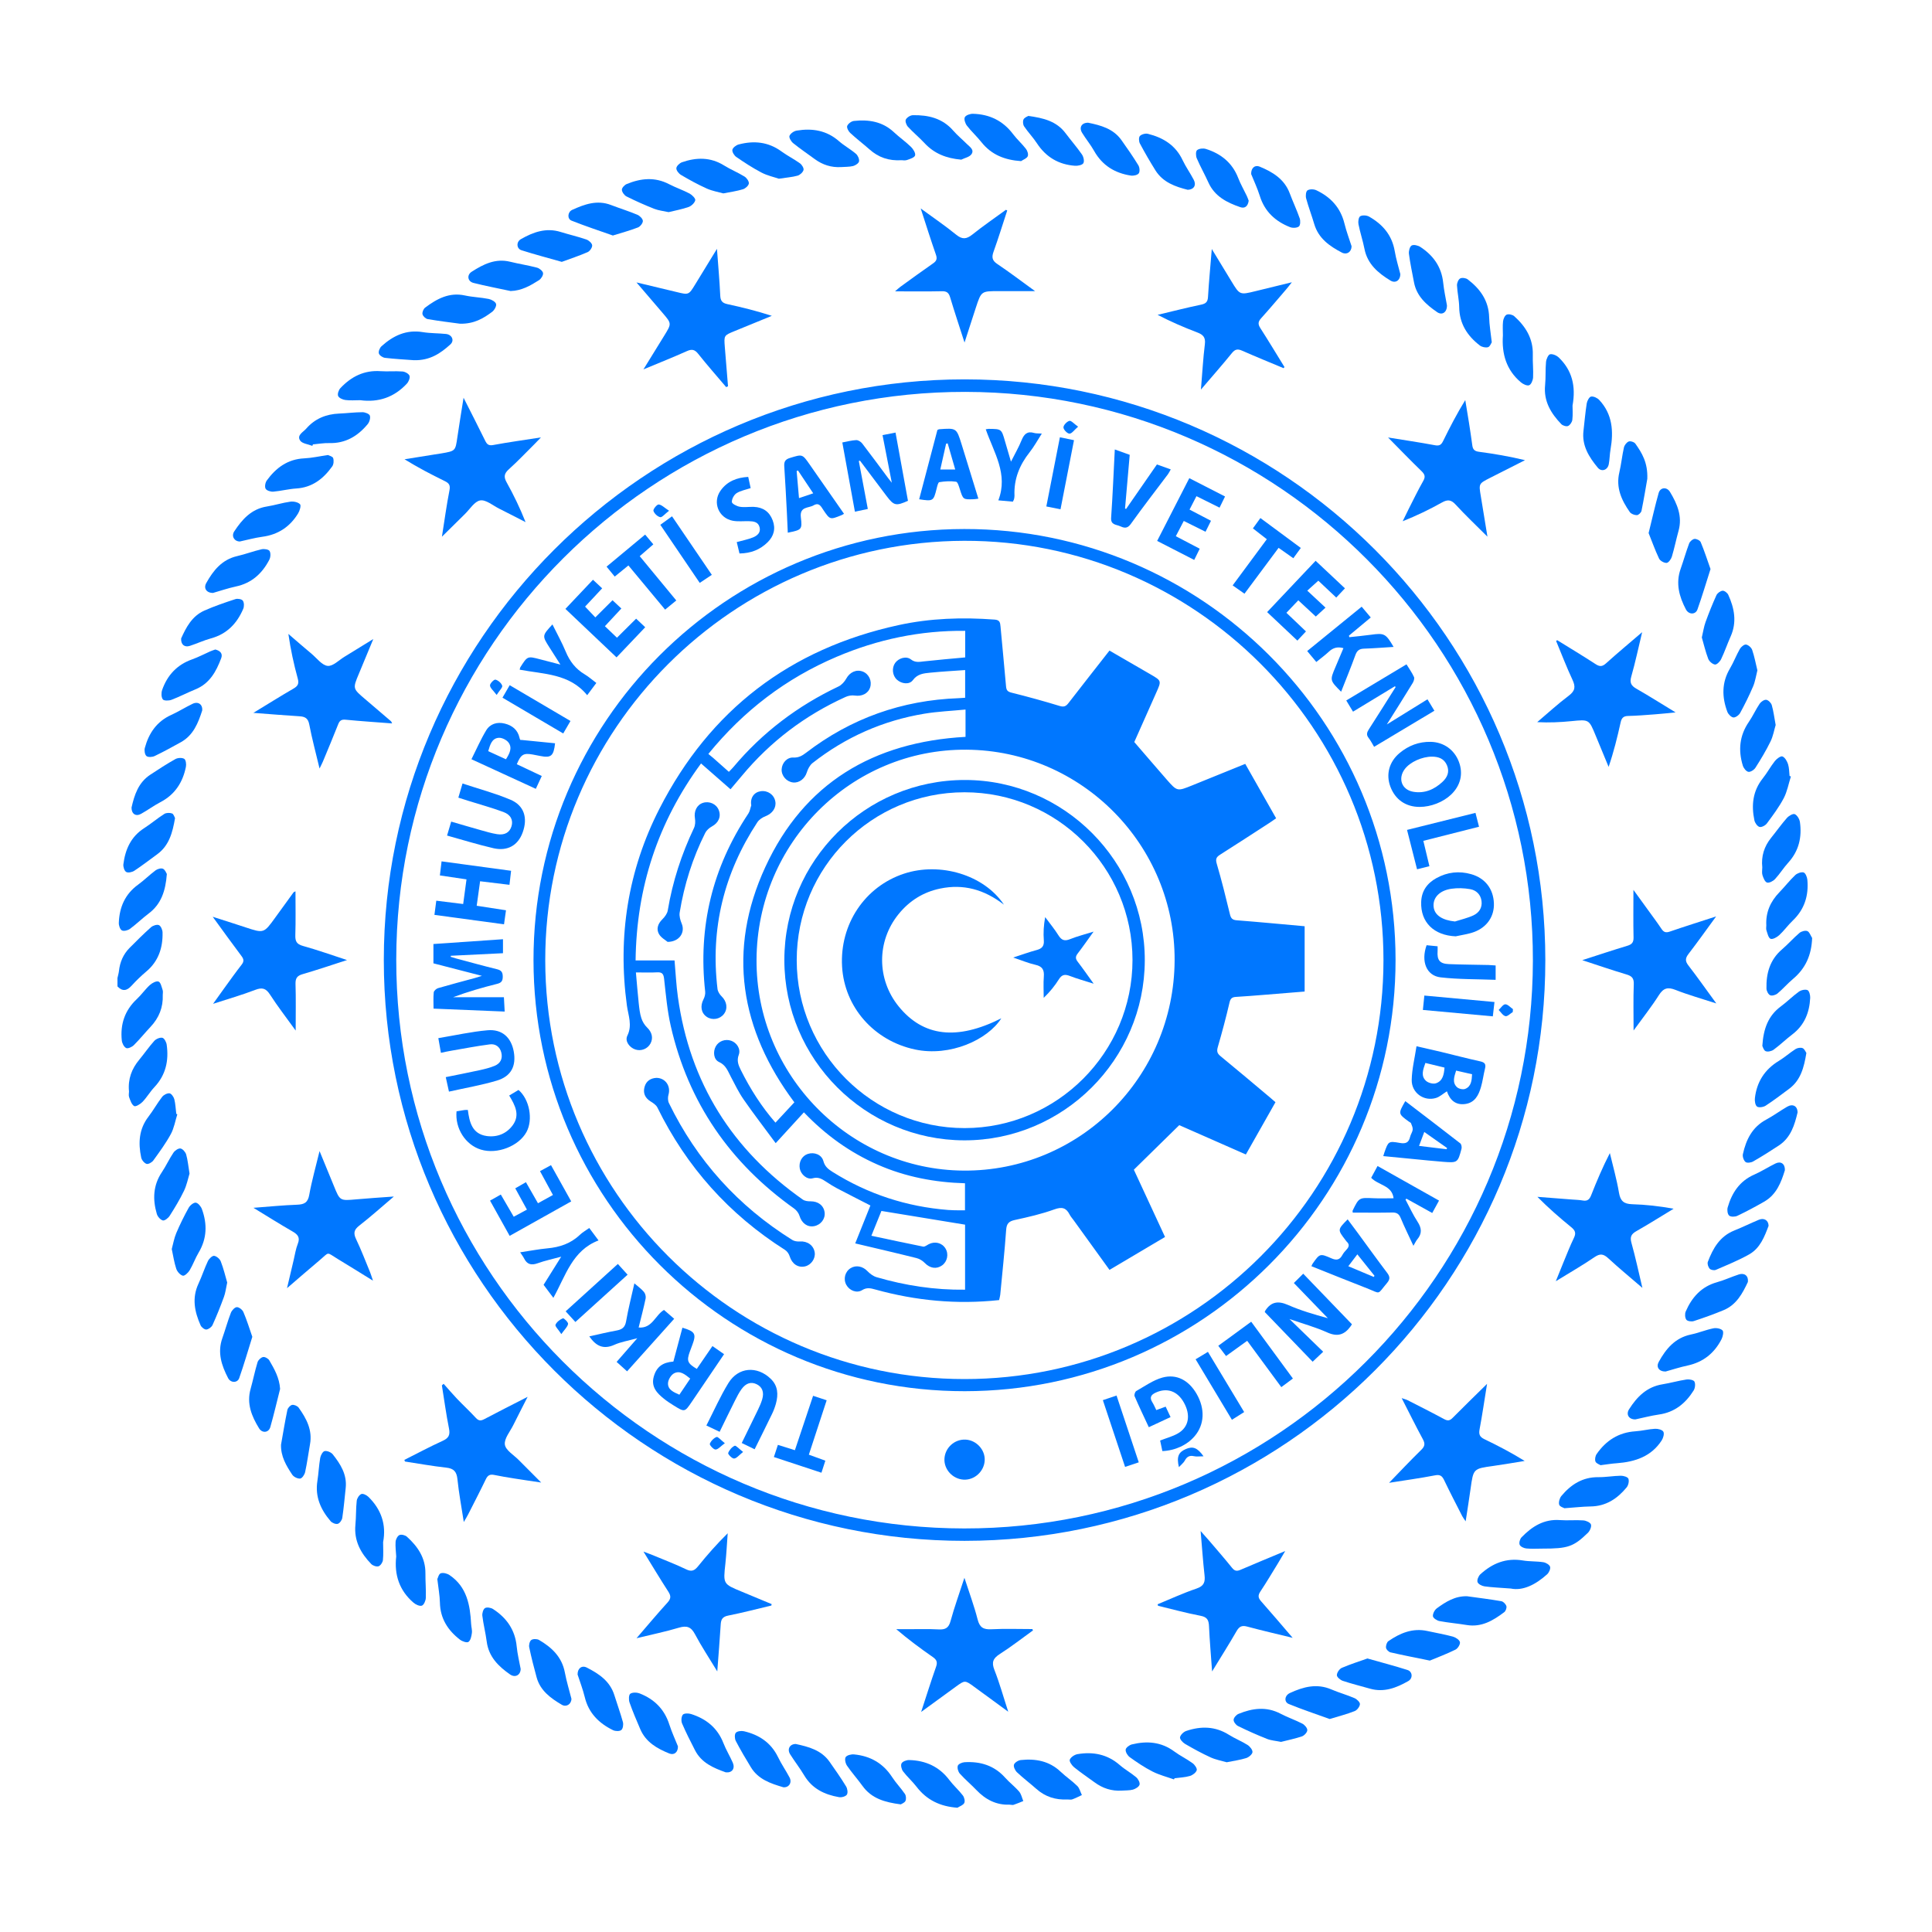 <?xml version="1.0" encoding="utf-8"?>
<!-- Generator: Adobe Illustrator 23.0.6, SVG Export Plug-In . SVG Version: 6.00 Build 0)  -->
<svg version="1.1" id="katman_1" xmlns="http://www.w3.org/2000/svg" xmlns:xlink="http://www.w3.org/1999/xlink" x="0px" y="0px"
	 viewBox="0 0 500 500" style="enable-background:new 0 0 500 500;" xml:space="preserve">
<style type="text/css">
	.st0{fill:#0077FF;}
</style>
<path class="st0" d="M30.4,253.1c0.13-0.59,0.31-1.17,0.38-1.77c0.25-2.33,1.12-4.37,2.77-6.03c1.81-1.82,3.62-3.63,5.53-5.33
	c0.5-0.44,1.54-0.78,2.05-0.55c0.51,0.23,0.93,1.23,0.94,1.9c0.09,3.96-1.05,7.44-4.19,10.09c-1.35,1.14-2.63,2.37-3.82,3.68
	c-1.22,1.35-2.36,1.56-3.66,0.19C30.4,254.56,30.4,253.83,30.4,253.1z"/>
<path class="st0" d="M99.33,248.45c0.01-82.83,67.46-150.27,150.3-150.27c82.84,0,150.27,67.43,150.3,150.29
	c0.03,82.76-67.49,150.27-150.32,150.3C166.84,398.8,99.32,331.27,99.33,248.45z M102.55,248.31
	c-0.08,81.08,65.9,147.18,146.99,147.25c80.95,0.07,147.02-65.89,147.17-146.92c0.15-80.93-65.82-147.08-146.83-147.22
	C168.79,101.27,102.63,167.24,102.55,248.31z"/>
<path class="st0" d="M76.47,230.67c0,3.9,0.08,7.62-0.04,11.34c-0.05,1.59,0.34,2.35,1.98,2.8c3.68,1.02,7.29,2.31,11.4,3.65
	c-4.13,1.33-7.79,2.58-11.49,3.65c-1.43,0.41-1.88,1.06-1.84,2.55c0.12,3.82,0.04,7.64,0.04,12.05c-2.45-3.4-4.68-6.27-6.64-9.31
	c-1.07-1.66-2.04-1.91-3.86-1.21c-3.4,1.31-6.92,2.31-10.88,3.6c1.16-1.62,2.04-2.86,2.93-4.09c1.47-2.02,2.92-4.07,4.46-6.04
	c0.65-0.83,0.59-1.41-0.03-2.23c-2.42-3.21-4.76-6.48-7.45-10.17c2.11,0.68,3.74,1.2,5.37,1.72c1.04,0.34,2.09,0.68,3.13,1.02
	c4.73,1.56,4.73,1.56,7.69-2.54c1.57-2.18,3.15-4.35,4.73-6.52C76.03,230.86,76.17,230.83,76.47,230.67z"/>
<path class="st0" d="M260.67,54.47c-1.17,3.57-2.28,7.16-3.55,10.7c-0.51,1.43-0.34,2.27,0.98,3.15c3.18,2.14,6.23,4.45,9.78,7.03
	c-3.46,0-6.41,0.01-9.35,0c-4.57-0.02-4.57-0.03-5.99,4.3c-0.93,2.87-1.86,5.74-2.92,9c-1.33-4.16-2.59-7.9-3.72-11.69
	c-0.36-1.2-0.88-1.62-2.16-1.59c-3.9,0.09-7.8,0.03-12.1,0.03c0.62-0.53,0.97-0.89,1.37-1.17c2.82-2.04,5.62-4.09,8.48-6.07
	c0.9-0.62,1.1-1.2,0.72-2.27c-1.32-3.78-2.52-7.6-3.93-11.94c3.37,2.47,6.37,4.5,9.18,6.79c1.58,1.29,2.67,1.17,4.2-0.05
	c2.8-2.24,5.77-4.27,8.67-6.39C260.44,54.35,260.55,54.41,260.67,54.47z"/>
<path class="st0" d="M403,165.68c3.32,2.05,6.66,4.06,9.93,6.19c1.05,0.68,1.72,0.69,2.68-0.17c2.94-2.65,5.99-5.19,9.38-8.1
	c-1,4.14-1.77,7.84-2.81,11.47c-0.47,1.63-0.04,2.4,1.34,3.18c3.28,1.87,6.46,3.9,10.12,6.12c-2.08,0.2-3.71,0.38-5.35,0.5
	c-2.31,0.17-4.63,0.37-6.94,0.42c-1.22,0.02-1.68,0.54-1.93,1.66c-0.85,3.84-1.79,7.65-3.11,11.52c-1.13-2.72-2.26-5.45-3.38-8.17
	c-1.71-4.17-1.71-4.12-6.24-3.67c-2.89,0.29-5.79,0.42-8.86,0.26c2.72-2.31,5.35-4.73,8.2-6.87c1.64-1.24,1.75-2.32,0.93-4.08
	c-1.54-3.29-2.84-6.7-4.24-10.06C402.8,165.81,402.9,165.74,403,165.68z"/>
<path class="st0" d="M104.65,377.82c3.3-1.66,6.55-3.4,9.91-4.93c1.55-0.71,1.98-1.51,1.64-3.19c-0.74-3.7-1.24-7.44-1.84-11.17
	c0.15-0.13,0.3-0.27,0.45-0.4c1.15,1.29,2.27,2.61,3.46,3.86c1.6,1.68,3.31,3.25,4.88,4.96c0.73,0.79,1.29,0.79,2.19,0.32
	c3.55-1.88,7.14-3.69,11.21-5.77c-1.39,2.74-2.58,5.03-3.72,7.33c-0.83,1.68-2.39,3.49-2.17,5.04c0.21,1.46,2.3,2.67,3.58,3.97
	c1.8,1.82,3.61,3.62,5.82,5.84c-2.63-0.4-4.8-0.7-6.96-1.05c-1.74-0.28-3.49-0.56-5.22-0.92c-1.06-0.22-1.66,0.09-2.14,1.1
	c-1.48,3.08-3.06,6.11-4.6,9.15c-0.26,0.52-0.57,1.01-1.11,1.93c-0.61-3.99-1.28-7.5-1.64-11.04c-0.2-1.97-0.93-2.82-2.92-3.03
	c-3.57-0.39-7.11-1.04-10.66-1.58C104.76,378.1,104.71,377.96,104.65,377.82z"/>
<path class="st0" d="M187.94,100.19c-2.43-2.86-4.91-5.68-7.25-8.62c-0.88-1.11-1.62-1.28-2.9-0.71c-3.54,1.59-7.16,3.03-11.27,4.74
	c1.98-3.21,3.68-5.96,5.38-8.72c1.94-3.14,1.94-3.14-0.4-5.87c-2.13-2.49-4.27-4.98-6.78-7.92c3.81,0.91,7.08,1.68,10.35,2.48
	c3.18,0.78,3.17,0.79,4.89-2.03c1.77-2.89,3.54-5.78,5.59-9.14c0.32,4.38,0.67,8.23,0.85,12.09c0.06,1.33,0.49,1.92,1.8,2.21
	c3.84,0.83,7.66,1.78,11.55,3.04c-3.23,1.32-6.47,2.65-9.7,3.97c-2.68,1.1-2.7,1.1-2.47,4.06c0.26,3.4,0.55,6.79,0.83,10.19
	C188.25,100.05,188.1,100.12,187.94,100.19z"/>
<path class="st0" d="M199.63,415.51c-3.72,0.88-7.42,1.86-11.17,2.6c-1.47,0.29-1.86,0.98-1.94,2.3c-0.24,3.87-0.56,7.74-0.89,12.15
	c-2.11-3.48-4.09-6.46-5.76-9.61c-1.02-1.94-2.14-2.31-4.19-1.7c-3.42,1.03-6.93,1.74-10.95,2.72c2.92-3.38,5.41-6.37,8.03-9.24
	c0.91-1,0.91-1.72,0.2-2.82c-2.12-3.27-4.12-6.62-6.43-10.36c1.27,0.49,2.14,0.8,2.99,1.16c2.7,1.12,5.44,2.17,8.07,3.44
	c1.39,0.67,2.14,0.34,3.05-0.78c2.37-2.94,4.86-5.77,7.69-8.56c-0.2,2.62-0.32,5.24-0.6,7.85c-0.58,5.28-0.61,5.27,4.23,7.26
	c2.58,1.07,5.16,2.15,7.74,3.22C199.67,415.25,199.65,415.38,199.63,415.51z"/>
<path class="st0" d="M425.05,333.31c-3.23-2.78-6.09-5.14-8.81-7.65c-1.22-1.13-2.1-1.33-3.56-0.33c-3.11,2.13-6.4,4.01-10.04,6.25
	c0.74-1.84,1.31-3.28,1.9-4.69c0.91-2.19,1.77-4.42,2.8-6.55c0.6-1.24,0.3-1.93-0.71-2.75c-3.01-2.45-5.93-5-8.75-7.85
	c3.01,0.23,6.01,0.47,9.02,0.7c0.91,0.07,1.84,0.09,2.73,0.25c1.19,0.21,1.74-0.28,2.16-1.36c1.44-3.66,2.98-7.29,4.84-10.91
	c0.81,3.41,1.78,6.8,2.36,10.25c0.36,2.14,1.25,2.91,3.38,2.98c3.56,0.1,7.11,0.5,10.76,1.17c-3.21,1.94-6.38,3.95-9.64,5.8
	c-1.34,0.76-1.7,1.5-1.27,3.04C423.25,325.33,424.04,329.06,425.05,333.31z"/>
<path class="st0" d="M384.85,358.14c-0.67,4.12-1.22,7.97-1.94,11.79c-0.25,1.33,0.08,1.97,1.27,2.54c3.5,1.68,6.95,3.48,10.4,5.62
	c-2.72,0.44-5.43,0.92-8.16,1.3c-5.12,0.71-5.11,0.69-5.83,5.86c-0.38,2.71-0.81,5.41-1.28,8.47c-0.41-0.62-0.69-0.96-0.89-1.35
	c-1.58-3.09-3.18-6.18-4.68-9.31c-0.53-1.1-1.04-1.5-2.37-1.24c-3.94,0.76-7.92,1.3-11.88,1.93c2.78-2.87,5.48-5.75,8.31-8.51
	c0.96-0.94,1.06-1.62,0.43-2.78c-1.83-3.37-3.52-6.81-5.48-10.63c0.79,0.27,1.21,0.37,1.58,0.56c3.15,1.61,6.31,3.2,9.42,4.88
	c0.91,0.49,1.46,0.42,2.19-0.33C378.78,364.07,381.68,361.27,384.85,358.14z"/>
<path class="st0" d="M332.19,95.28c-3.59-1.5-7.19-2.96-10.74-4.53c-1.14-0.5-1.8-0.39-2.62,0.61c-2.48,3.06-5.09,6.02-8.03,9.46
	c0.36-4.3,0.56-8.05,1.02-11.76c0.22-1.78-0.48-2.46-1.98-3.03c-3.45-1.31-6.85-2.78-10.25-4.55c3.75-0.89,7.5-1.85,11.27-2.64
	c1.23-0.26,1.7-0.72,1.77-2c0.23-3.95,0.62-7.9,0.98-12.4c1.85,3.04,3.45,5.67,5.04,8.29c2.2,3.63,2.19,3.62,6.27,2.62
	c2.95-0.73,5.9-1.44,9.41-2.3c-0.71,0.89-1.08,1.39-1.48,1.85c-2.15,2.5-4.27,5.02-6.48,7.47c-0.79,0.87-0.85,1.52-0.21,2.52
	c2.14,3.33,4.18,6.73,6.26,10.1C332.35,95.09,332.27,95.19,332.19,95.28z"/>
<path class="st0" d="M359.23,113.22c4.24,0.69,8.21,1.27,12.16,2.01c1.15,0.22,1.62-0.14,2.09-1.1c1.74-3.55,3.56-7.06,5.73-10.59
	c0.32,1.97,0.66,3.94,0.97,5.92c0.3,1.93,0.59,3.85,0.85,5.79c0.14,1.05,0.56,1.52,1.72,1.67c3.96,0.52,7.89,1.2,11.92,2.17
	c-3.01,1.53-6.03,3.05-9.04,4.58c-2.95,1.5-2.94,1.5-2.4,4.72c0.56,3.36,1.1,6.72,1.72,10.5c-2.95-2.95-5.69-5.53-8.23-8.3
	c-1.17-1.28-2.07-1.37-3.54-0.55c-3.22,1.81-6.56,3.41-10.17,4.86c0.51-1.05,1.01-2.11,1.54-3.15c1.24-2.44,2.44-4.92,3.79-7.3
	c0.6-1.06,0.41-1.67-0.41-2.48C365.05,119.18,362.26,116.29,359.23,113.22z"/>
<path class="st0" d="M299.58,415.19c3.35-1.38,6.65-2.91,10.08-4.07c1.94-0.66,2.28-1.69,2.07-3.49c-0.41-3.63-0.65-7.28-1.01-11.4
	c0.97,1.09,1.67,1.87,2.36,2.67c1.94,2.28,3.91,4.53,5.78,6.86c0.67,0.83,1.24,0.91,2.17,0.51c3.69-1.59,7.41-3.12,11.58-4.86
	c-0.77,1.3-1.31,2.25-1.88,3.18c-1.5,2.44-2.96,4.91-4.55,7.3c-0.67,1-0.58,1.66,0.2,2.53c2.66,3,5.25,6.07,8.16,9.45
	c-4.22-1.03-8.01-1.9-11.76-2.91c-1.37-0.37-2.06-0.04-2.76,1.18c-1.94,3.37-4.02,6.65-6.33,10.43c-0.3-4.23-0.63-7.96-0.8-11.7
	c-0.07-1.54-0.43-2.37-2.16-2.7c-3.7-0.7-7.35-1.71-11.02-2.59C299.66,415.44,299.62,415.32,299.58,415.19z"/>
<path class="st0" d="M96.53,331.44c-3.33-2.05-6.19-3.85-9.08-5.59c-3.13-1.89-2.05-1.95-4.84,0.39c-2.66,2.23-5.27,4.51-8.33,7.14
	c0.65-2.75,1.17-5,1.71-7.25c0.34-1.42,0.55-2.9,1.08-4.24c0.65-1.63,0-2.4-1.35-3.18c-3.27-1.88-6.46-3.89-10.13-6.13
	c4.09-0.31,7.68-0.67,11.28-0.8c1.84-0.07,2.8-0.51,3.16-2.54c0.65-3.63,1.67-7.19,2.67-11.34c1.37,3.32,2.55,6.16,3.7,9
	c1.58,3.9,1.57,3.87,5.81,3.49c3.07-0.28,6.15-0.47,9.72-0.73c-3.21,2.73-6.01,5.24-8.97,7.54c-1.38,1.08-1.53,1.96-0.8,3.5
	c1.34,2.8,2.44,5.71,3.63,8.58C96,329.81,96.16,330.37,96.53,331.44z"/>
<path class="st0" d="M101.48,187.22c-4.16-0.32-8.11-0.58-12.05-0.96c-1.05-0.1-1.53,0.22-1.9,1.16c-1.27,3.23-2.62,6.43-3.95,9.64
	c-0.2,0.47-0.44,0.93-0.88,1.83c-0.98-4.1-1.96-7.72-2.66-11.39c-0.31-1.63-1.1-2.04-2.54-2.13c-3.8-0.24-7.6-0.55-11.93-0.88
	c3.75-2.28,7.03-4.34,10.38-6.28c1.12-0.65,1.48-1.25,1.11-2.6c-1.03-3.74-1.85-7.54-2.43-11.55c2.01,1.73,4.01,3.48,6.05,5.18
	c1.34,1.13,2.66,2.94,4.12,3.09c1.36,0.14,2.92-1.5,4.38-2.38c2.33-1.42,4.65-2.86,7.43-4.57c-1.37,3.29-2.54,6.14-3.73,8.98
	c-1.61,3.84-1.61,3.84,1.62,6.58c2.23,1.89,4.45,3.8,6.68,5.71C101.27,186.71,101.29,186.84,101.48,187.22z"/>
<path class="st0" d="M267.34,421.94c-2.85,2.05-5.63,4.23-8.59,6.12c-1.73,1.11-2.19,2.11-1.4,4.11c1.33,3.38,2.3,6.9,3.58,10.82
	c-3.18-2.32-5.97-4.36-8.75-6.4c-2.46-1.8-2.45-1.8-4.85-0.05c-2.85,2.08-5.71,4.16-8.94,6.51c1.37-4.18,2.54-7.94,3.85-11.65
	c0.43-1.21,0.2-1.85-0.83-2.56c-3.2-2.22-6.34-4.55-9.46-7.21c0.92,0,1.84,0,2.76,0c2.75,0.01,5.5-0.09,8.24,0.06
	c1.72,0.09,2.57-0.39,3.05-2.15c0.99-3.63,2.28-7.17,3.59-11.21c1.26,3.89,2.53,7.29,3.42,10.79c0.53,2.08,1.5,2.63,3.55,2.53
	c3.53-0.18,7.07-0.05,10.61-0.05C267.22,421.71,267.28,421.82,267.34,421.94z"/>
<path class="st0" d="M119.97,102.94c2.04,4.04,3.85,7.56,5.59,11.11c0.46,0.94,0.89,1.34,2.08,1.12c3.95-0.73,7.93-1.28,12.36-1.97
	c-0.71,0.74-1.16,1.23-1.64,1.7c-2.21,2.19-4.35,4.46-6.66,6.54c-1.21,1.09-1.39,1.94-0.59,3.38c1.83,3.28,3.46,6.66,4.91,10.31
	c-2.29-1.17-4.57-2.36-6.87-3.51c-1.62-0.81-3.41-2.36-4.87-2.11c-1.49,0.25-2.68,2.28-3.99,3.55c-1.91,1.86-3.8,3.74-5.92,5.84
	c0.67-4.25,1.2-8.17,1.96-12.04c0.26-1.34-0.17-1.84-1.24-2.36c-3.49-1.71-6.94-3.5-10.4-5.64c2.58-0.41,5.16-0.83,7.74-1.24
	c0.6-0.1,1.2-0.18,1.8-0.28c3.66-0.63,3.62-0.63,4.14-4.2C118.84,109.91,119.38,106.68,119.97,102.94z"/>
<path class="st0" d="M444.13,237.17c-2.58,3.53-4.8,6.66-7.14,9.7c-0.84,1.09-0.92,1.85-0.04,2.98c2.38,3.08,4.62,6.27,7.23,9.84
	c-3.83-1.25-7.25-2.2-10.55-3.5c-2.01-0.79-3.12-0.51-4.31,1.35c-1.91,3.01-4.13,5.82-6.55,9.15c0-4.37-0.1-8.19,0.05-12
	c0.06-1.55-0.52-2.09-1.88-2.5c-3.72-1.11-7.39-2.37-11.45-3.7c4.12-1.33,7.87-2.58,11.65-3.72c1.18-0.35,1.65-0.87,1.62-2.16
	c-0.09-3.9-0.03-7.8-0.03-12.31c1.36,1.88,2.41,3.32,3.45,4.76c1.28,1.78,2.61,3.54,3.83,5.36c0.58,0.86,1.13,1.02,2.12,0.68
	C435.91,239.8,439.74,238.6,444.13,237.17z"/>
<path class="st0" d="M93.22,103.57c-1.28,0-2.58,0.12-3.84-0.05c-0.69-0.09-1.64-0.51-1.87-1.04c-0.22-0.51,0.13-1.55,0.58-2.03
	c2.8-2.98,6.16-4.69,10.4-4.39c1.88,0.13,3.79-0.07,5.67,0.08c0.66,0.05,1.63,0.57,1.82,1.11c0.19,0.54-0.22,1.53-0.68,2.03
	C102.04,102.8,97.98,104.21,93.22,103.57z"/>
<path class="st0" d="M248.77,41.32c-3.86-0.34-6.98-1.56-9.51-4.29c-1.37-1.47-2.94-2.76-4.3-4.24c-0.41-0.45-0.76-1.44-0.53-1.86
	c0.3-0.56,1.19-1.11,1.83-1.12c3.97-0.07,7.62,0.78,10.4,3.96c1.08,1.24,2.36,2.29,3.53,3.46c0.75,0.75,2.04,1.51,1.22,2.69
	C250.9,40.65,249.67,40.87,248.77,41.32z"/>
<path class="st0" d="M233.12,466.97c-4.12-0.53-7.57-1.51-9.92-4.79c-1.28-1.78-2.76-3.42-4-5.23c-0.4-0.58-0.65-1.74-0.34-2.21
	c0.34-0.51,1.45-0.77,2.18-0.7c4.17,0.4,7.5,2.27,9.83,5.86c0.99,1.53,2.29,2.85,3.32,4.37c0.31,0.45,0.37,1.33,0.14,1.81
	C234.11,466.56,233.36,466.81,233.12,466.97z"/>
<path class="st0" d="M386.07,88.58c-0.17,0.25-0.46,1.12-0.97,1.27c-0.62,0.18-1.59-0.03-2.12-0.44c-3.24-2.49-5.28-5.64-5.34-9.91
	c-0.03-1.88-0.48-3.75-0.57-5.63c-0.03-0.61,0.34-1.53,0.81-1.8c0.47-0.27,1.49-0.13,1.96,0.23c3.23,2.46,5.44,5.52,5.55,9.81
	C385.44,84.1,385.79,86.1,386.07,88.58z"/>
<path class="st0" d="M119.07,83.78c-2.37-0.32-5.4-0.68-8.4-1.2c-0.52-0.09-1.22-0.76-1.33-1.27c-0.11-0.51,0.25-1.37,0.69-1.7
	c3.04-2.28,6.24-4.03,10.3-3.14c2.02,0.44,4.12,0.49,6.15,0.9c0.73,0.15,1.74,0.71,1.9,1.29c0.16,0.56-0.44,1.61-1.01,2.04
	C125.12,82.39,122.71,83.84,119.07,83.78z"/>
<path class="st0" d="M431.05,354.95c-1.73,0.01-2.5-1.17-1.77-2.49c1.87-3.4,4.23-6.23,8.33-7.09c1.96-0.41,3.84-1.2,5.8-1.6
	c0.76-0.16,1.9,0.04,2.38,0.54c0.34,0.35,0.09,1.59-0.25,2.26c-1.85,3.61-4.72,5.94-8.76,6.82
	C434.75,353.82,432.78,354.47,431.05,354.95z"/>
<path class="st0" d="M247.78,467.84c-4.48-0.32-7.95-2-10.59-5.44c-1.07-1.4-2.43-2.58-3.49-3.99c-0.39-0.52-0.65-1.59-0.37-2.06
	c0.3-0.51,1.29-0.87,1.97-0.85c4.25,0.11,7.78,1.7,10.4,5.18c1.06,1.41,2.42,2.59,3.49,3.99c0.37,0.49,0.61,1.46,0.36,1.94
	C249.27,467.18,248.4,467.45,247.78,467.84z"/>
<path class="st0" d="M454.81,173.49c-0.37,1.45-0.56,2.86-1.1,4.13c-1,2.35-2.14,4.65-3.36,6.89c-0.31,0.57-1.2,1.22-1.75,1.17
	c-0.57-0.06-1.32-0.83-1.56-1.45c-1.43-3.82-1.49-7.59,0.68-11.24c0.96-1.62,1.62-3.41,2.56-5.05c0.31-0.54,1.13-1.21,1.6-1.13
	c0.61,0.1,1.39,0.8,1.59,1.41C454.05,169.92,454.38,171.72,454.81,173.49z"/>
<path class="st0" d="M459.54,187.63c-0.39,1.28-0.65,2.87-1.33,4.26c-1.15,2.35-2.5,4.6-3.91,6.81c-0.35,0.55-1.29,1.15-1.83,1.05
	c-0.57-0.11-1.23-0.96-1.43-1.61c-1.23-4-0.86-7.79,1.57-11.33c1.03-1.5,1.78-3.2,2.8-4.71c0.35-0.51,1.17-1.06,1.7-0.99
	c0.54,0.07,1.26,0.8,1.42,1.37C458.99,184.05,459.18,185.7,459.54,187.63z"/>
<path class="st0" d="M261.21,467.04c-3.29,0.14-6.13-1.27-8.52-3.78c-1.39-1.45-2.94-2.75-4.28-4.24c-0.44-0.49-0.72-1.47-0.53-2.05
	c0.15-0.46,1.12-0.87,1.74-0.91c4.09-0.25,7.68,0.84,10.51,4c1.13,1.27,2.52,2.31,3.62,3.6c0.56,0.65,0.73,1.63,1.08,2.45
	c-0.83,0.33-1.65,0.69-2.5,0.97C262.07,467.18,261.74,467.07,261.21,467.04z"/>
<path class="st0" d="M468.98,242.75c-0.16,4.4-1.69,7.87-4.96,10.61c-1.4,1.17-2.6,2.58-4,3.75c-0.47,0.39-1.42,0.68-1.9,0.46
	c-0.49-0.22-0.94-1.11-0.96-1.72c-0.1-3.93,0.88-7.46,4.02-10.15c1.57-1.34,2.94-2.92,4.52-4.26c0.5-0.42,1.51-0.7,2.05-0.47
	C468.31,241.21,468.58,242.13,468.98,242.75z"/>
<path class="st0" d="M379.69,413.11c2.95,0.41,5.91,0.77,8.85,1.28c0.52,0.09,1.15,0.75,1.31,1.27c0.14,0.44-0.17,1.28-0.56,1.57
	c-2.86,2.16-5.86,3.96-9.71,3.32c-2.34-0.39-4.72-0.58-7.05-1.02c-0.65-0.12-1.63-0.76-1.69-1.25c-0.07-0.65,0.44-1.63,1.01-2.05
	C374.16,414.54,376.6,413.01,379.69,413.11z"/>
<path class="st0" d="M463.48,200.95c-0.6,1.88-0.95,3.9-1.85,5.62c-1.21,2.3-2.8,4.42-4.36,6.53c-0.39,0.53-1.37,1.05-1.9,0.91
	c-0.57-0.15-1.19-1.04-1.33-1.7c-0.82-3.91-0.44-7.61,2.18-10.89c1.14-1.42,2-3.06,3.14-4.49c0.46-0.58,1.5-1.34,1.94-1.16
	c0.65,0.26,1.19,1.22,1.44,1.98c0.31,0.97,0.29,2.04,0.4,3.07C463.25,200.86,463.37,200.91,463.48,200.95z"/>
<path class="st0" d="M307.39,49.12c-3.18-0.8-6.41-1.9-8.37-5.04c-1.42-2.27-2.76-4.59-4.02-6.95c-0.28-0.53-0.33-1.6,0.01-1.94
	c0.44-0.45,1.43-0.71,2.06-0.56c3.94,0.98,7.16,2.94,8.98,6.8c0.83,1.76,1.98,3.35,2.88,5.08C309.67,47.9,309.01,49.06,307.39,49.12
	z"/>
<path class="st0" d="M113.18,408.66c0.16-0.3,0.37-1.32,0.88-1.49c0.64-0.22,1.66,0.04,2.28,0.46c4.49,3.04,5.32,7.73,5.59,12.66
	c0.04,0.79,0.3,1.59,0.19,2.36c-0.11,0.81-0.32,1.87-0.88,2.27c-0.4,0.29-1.6-0.12-2.18-0.56c-3.13-2.41-5.12-5.46-5.21-9.59
	C113.81,412.89,113.45,411.02,113.18,408.66z"/>
<path class="st0" d="M99.15,399.1c0,1.61,0.11,3.15-0.05,4.65c-0.06,0.59-0.62,1.43-1.13,1.6c-0.53,0.17-1.48-0.15-1.9-0.59
	c-2.72-2.81-4.49-6.03-4.09-10.15c0.2-2.06,0.11-4.15,0.34-6.2c0.07-0.65,0.62-1.51,1.18-1.75c0.45-0.19,1.38,0.27,1.84,0.72
	C98.66,390.63,100.02,394.57,99.15,399.1z"/>
<path class="st0" d="M414.22,379.19c-0.27-0.18-1.1-0.43-1.31-0.94c-0.22-0.54-0.05-1.45,0.31-1.96c2.42-3.49,5.69-5.59,10.03-5.87
	c1.7-0.11,3.37-0.56,5.07-0.65c0.74-0.04,1.86,0.24,2.15,0.75c0.3,0.51-0.02,1.63-0.42,2.25c-2.7,4.18-6.89,5.55-11.58,5.91
	C417.21,378.76,415.94,378.97,414.22,379.19z"/>
<path class="st0" d="M202.72,462.54c-3.3-0.97-6.49-2.05-8.39-5.17c-1.37-2.24-2.7-4.5-3.91-6.82c-0.3-0.58-0.35-1.69,0-2.1
	c0.37-0.43,1.43-0.56,2.09-0.41c3.93,0.91,7.02,2.94,8.85,6.71c0.87,1.81,2.03,3.47,2.97,5.25
	C205.05,461.37,204.14,462.68,202.72,462.54z"/>
<path class="st0" d="M456.09,270.68c0.28-4.46,1.53-7.81,4.79-10.22c1.61-1.19,3.04-2.64,4.66-3.81c0.58-0.42,1.64-0.66,2.24-0.41
	c0.45,0.19,0.73,1.31,0.7,2c-0.19,3.81-1.49,7.09-4.66,9.49c-1.65,1.25-3.13,2.71-4.8,3.93c-0.53,0.39-1.54,0.62-2.08,0.38
	C456.42,271.81,456.2,270.87,456.09,270.68z"/>
<path class="st0" d="M45.3,211.72c-0.65,3.79-1.54,7.12-4.61,9.36c-1.97,1.44-3.9,2.93-5.93,4.27c-0.56,0.37-1.62,0.6-2.1,0.31
	c-0.49-0.29-0.81-1.34-0.73-2c0.49-3.82,1.94-7.13,5.36-9.32c1.79-1.15,3.42-2.55,5.22-3.69c0.51-0.33,1.42-0.34,2.01-0.13
	C44.94,210.67,45.14,211.44,45.3,211.72z"/>
<path class="st0" d="M374.47,79.02c0.03,1.8-1.24,2.66-2.54,1.76c-2.8-1.92-5.32-4.13-5.99-7.72c-0.46-2.45-0.99-4.9-1.31-7.36
	c-0.09-0.71,0.2-1.87,0.7-2.16c0.51-0.3,1.65-0.03,2.26,0.37c3.31,2.17,5.46,5.12,5.9,9.2C373.7,75.16,374.15,77.18,374.47,79.02z"
	/>
<path class="st0" d="M323.8,45.05c-0.05-1.59,0.98-2.43,2.17-1.94c3.39,1.4,6.43,3.22,7.82,6.94c0.81,2.17,1.81,4.27,2.57,6.45
	c0.22,0.64,0.18,1.8-0.21,2.11c-0.52,0.4-1.61,0.44-2.28,0.18c-3.81-1.5-6.58-4.04-7.84-8.1C325.39,48.66,324.47,46.72,323.8,45.05z
	"/>
<path class="st0" d="M55.13,153.45c-1.71,0.01-2.49-1.22-1.76-2.54c1.82-3.27,4.06-6.08,8-6.99c2.13-0.49,4.2-1.28,6.33-1.77
	c0.65-0.15,1.8,0.02,2.06,0.44c0.34,0.56,0.27,1.64-0.06,2.27c-1.85,3.57-4.59,6.07-8.68,6.93
	C58.94,152.24,56.92,152.94,55.13,153.45z"/>
<path class="st0" d="M149.48,433.37c-0.03-1.62,1.1-2.45,2.37-1.81c3.14,1.6,6.02,3.51,7.15,7.16c0.72,2.33,1.57,4.62,2.21,6.96
	c0.17,0.63,0.01,1.71-0.42,2.05c-0.45,0.36-1.53,0.33-2.13,0.04c-3.66-1.79-6.34-4.44-7.33-8.58
	C150.83,437.14,150.05,435.14,149.48,433.37z"/>
<path class="st0" d="M34.04,209c0.73-3.23,1.75-6.47,4.86-8.51c2.14-1.41,4.28-2.81,6.51-4.05c0.61-0.34,1.73-0.39,2.27-0.05
	c0.43,0.27,0.57,1.41,0.43,2.08c-0.81,4.02-2.85,7.18-6.6,9.13c-1.72,0.9-3.3,2.08-5,3.02C35.15,211.38,34.03,210.65,34.04,209z"/>
<path class="st0" d="M72.49,359.45c-0.83,3.29-1.6,6.6-2.53,9.87c-0.42,1.48-2.1,1.66-2.92,0.32c-1.92-3.13-3.26-6.4-2.18-10.21
	c0.64-2.28,1.1-4.62,1.79-6.88c0.17-0.57,0.86-1.23,1.42-1.35c0.47-0.1,1.34,0.38,1.62,0.85C71.01,354.3,72.31,356.6,72.49,359.45z"
	/>
<path class="st0" d="M465.21,287.91c-0.77,3.22-1.74,6.5-4.84,8.54c-2.18,1.44-4.4,2.84-6.67,4.14c-0.54,0.31-1.59,0.45-1.96,0.13
	c-0.48-0.4-0.82-1.4-0.68-2.03c0.82-3.74,2.41-6.99,6.01-8.92c1.87-1.01,3.6-2.28,5.44-3.35
	C463.97,285.58,465.2,286.23,465.21,287.91z"/>
<path class="st0" d="M201.57,46.25c-1.22-0.42-2.97-0.79-4.5-1.59c-2.26-1.18-4.41-2.59-6.52-4.04c-0.54-0.37-1.11-1.3-1.01-1.85
	c0.11-0.55,0.97-1.21,1.61-1.38c3.95-1.05,7.7-0.69,11.12,1.82c1.52,1.11,3.24,1.96,4.76,3.06c0.5,0.36,1.05,1.25,0.92,1.73
	c-0.16,0.59-0.91,1.28-1.54,1.46C205.03,45.85,203.56,45.94,201.57,46.25z"/>
<path class="st0" d="M264.25,41.7c-4.23-0.29-7.66-1.64-10.26-4.91c-1.17-1.48-2.59-2.76-3.74-4.25c-0.45-0.58-0.82-1.69-0.55-2.21
	c0.27-0.53,1.38-0.9,2.11-0.88c4.25,0.11,7.75,1.78,10.36,5.25c1.02,1.36,2.33,2.5,3.36,3.85c0.38,0.49,0.67,1.43,0.44,1.9
	C265.72,41.01,264.86,41.29,264.25,41.7z"/>
<path class="st0" d="M404.87,390.33c-0.22-0.13-1.21-0.41-1.36-0.93c-0.18-0.65,0.11-1.68,0.57-2.24c2.47-2.97,5.5-4.91,9.57-4.87
	c1.94,0.02,3.88-0.34,5.82-0.37c0.69-0.01,1.79,0.32,1.96,0.78c0.23,0.62-0.01,1.7-0.46,2.24c-2.41,2.92-5.36,4.89-9.36,4.93
	C409.56,389.9,407.5,390.15,404.87,390.33z"/>
<path class="st0" d="M266.1,30c3.96,0.53,7.34,1.37,9.67,4.48c1.39,1.85,2.92,3.6,4.24,5.5c0.41,0.59,0.67,1.75,0.36,2.26
	c-0.3,0.49-1.44,0.71-2.18,0.66c-4.21-0.31-7.49-2.24-9.83-5.81c-1-1.52-2.29-2.86-3.31-4.37c-0.31-0.45-0.39-1.31-0.17-1.79
	C265.1,30.43,265.83,30.18,266.1,30z"/>
<path class="st0" d="M467.49,272.51c-0.62,3.77-1.48,7.05-4.46,9.27c-2,1.49-3.99,3.01-6.08,4.37c-0.59,0.38-1.77,0.56-2.23,0.23
	c-0.48-0.35-0.64-1.47-0.55-2.21c0.49-4.19,2.54-7.4,6.19-9.61c1.51-0.91,2.83-2.11,4.32-3.06c0.49-0.31,1.33-0.45,1.84-0.24
	C467,271.46,467.27,272.2,467.49,272.51z"/>
<path class="st0" d="M33.39,282.48c-0.32-3.24,0.7-5.88,2.66-8.24c1.32-1.59,2.49-3.32,3.87-4.85c0.47-0.52,1.48-0.95,2.1-0.81
	c0.5,0.11,1.03,1.12,1.12,1.79c0.58,4.11-0.23,7.84-3.18,10.98c-1.12,1.19-1.96,2.65-3.09,3.83c-0.55,0.57-1.76,1.3-2.15,1.07
	c-0.66-0.39-0.99-1.45-1.3-2.29C33.24,283.48,33.39,282.87,33.39,282.48z"/>
<path class="st0" d="M134.75,431.93c-0.04,1.6-1.43,2.33-2.74,1.42c-3.02-2.1-5.54-4.58-6.05-8.52c-0.29-2.23-0.86-4.43-1.13-6.66
	c-0.08-0.66,0.21-1.69,0.68-1.99c0.47-0.3,1.54-0.12,2.09,0.24c3.5,2.27,5.71,5.38,6.12,9.68
	C133.91,428.1,134.41,430.06,134.75,431.93z"/>
<path class="st0" d="M323.16,51.95c-0.2,1.38-0.95,2.08-2.16,1.67c-3.46-1.19-6.64-2.78-8.27-6.4c-0.95-2.11-2.1-4.13-3.01-6.26
	c-0.26-0.61-0.29-1.78,0.08-2.1c0.5-0.42,1.58-0.53,2.26-0.32c3.91,1.22,6.86,3.57,8.39,7.53c0.61,1.59,1.48,3.07,2.21,4.61
	C322.87,51.12,323.02,51.58,323.16,51.95z"/>
<path class="st0" d="M187.19,50.05c-1.32-0.37-2.9-0.63-4.31-1.27c-2.27-1.02-4.47-2.23-6.62-3.5c-0.58-0.34-1.26-1.18-1.22-1.75
	c0.04-0.56,0.84-1.32,1.46-1.54c3.72-1.29,7.38-1.36,10.89,0.83c1.7,1.06,3.59,1.82,5.3,2.88c0.56,0.35,1.18,1.23,1.11,1.79
	c-0.07,0.56-0.88,1.29-1.5,1.48C190.73,49.46,189.09,49.68,187.19,50.05z"/>
<path class="st0" d="M173.04,54.9c-1.37-0.3-2.61-0.42-3.73-0.86c-2.43-0.96-4.83-2.03-7.17-3.2c-0.57-0.29-1.17-1.12-1.2-1.73
	c-0.02-0.49,0.7-1.26,1.27-1.49c3.63-1.49,7.27-1.87,10.94,0.04c1.73,0.9,3.59,1.52,5.31,2.43c0.65,0.35,1.57,1.27,1.47,1.73
	c-0.15,0.69-1,1.49-1.72,1.75C176.5,54.17,174.69,54.49,173.04,54.9z"/>
<path class="st0" d="M349.79,63.73c-0.03,1.51-1.26,2.29-2.51,1.64c-3.19-1.66-6.06-3.67-7.16-7.4c-0.65-2.22-1.49-4.39-2.09-6.62
	c-0.18-0.65-0.07-1.81,0.34-2.08c0.54-0.36,1.63-0.34,2.28-0.04c3.71,1.75,6.28,4.5,7.29,8.61
	C348.45,59.92,349.21,61.91,349.79,63.73z"/>
<path class="st0" d="M58.8,331.92c-0.33,1.5-0.45,2.66-0.85,3.73c-0.9,2.46-1.87,4.89-2.95,7.27c-0.25,0.54-1.03,1.11-1.6,1.16
	c-0.47,0.04-1.25-0.57-1.48-1.08c-1.56-3.49-2.29-7.04-0.57-10.75c0.9-1.93,1.55-3.97,2.46-5.89c0.29-0.6,1.12-1.41,1.6-1.35
	c0.65,0.08,1.49,0.81,1.73,1.45C57.86,328.31,58.32,330.26,58.8,331.92z"/>
<path class="st0" d="M55.72,168.09c1.28,0.32,1.98,1.05,1.52,2.27c-1.29,3.43-2.99,6.55-6.67,8.05c-2.09,0.85-4.09,1.9-6.19,2.7
	c-0.68,0.26-1.95,0.28-2.24-0.11c-0.42-0.56-0.43-1.7-0.18-2.43c1.34-3.83,3.86-6.55,7.77-7.93c1.6-0.57,3.12-1.38,4.68-2.07
	C54.85,168.38,55.31,168.24,55.72,168.09z"/>
<path class="st0" d="M132.15,75.32c-3.21-0.69-6.43-1.3-9.61-2.1c-1.53-0.38-1.79-2.05-0.46-2.9c3.01-1.93,6.15-3.52,9.95-2.58
	c2.3,0.57,4.66,0.92,6.95,1.53c0.63,0.17,1.48,0.85,1.56,1.4c0.08,0.57-0.5,1.49-1.05,1.84C137.27,73.92,134.98,75.24,132.15,75.32z
	"/>
<path class="st0" d="M233.37,41.46c-3.39,0.22-6.05-0.75-8.35-2.8c-1.64-1.45-3.4-2.78-5-4.27c-0.46-0.43-0.94-1.37-0.76-1.81
	c0.24-0.58,1.09-1.21,1.73-1.28c3.82-0.41,7.4,0.14,10.36,2.92c1.42,1.33,3.04,2.45,4.43,3.81c0.57,0.56,1.22,1.61,1.04,2.2
	c-0.17,0.57-1.33,0.91-2.12,1.19C234.2,41.59,233.61,41.46,233.37,41.46z"/>
<path class="st0" d="M49.05,303.72c-0.38,1.24-0.7,2.93-1.42,4.44c-1.08,2.25-2.38,4.39-3.72,6.5c-0.37,0.58-1.29,1.3-1.76,1.19
	c-0.63-0.16-1.36-0.99-1.56-1.67c-1.11-3.78-0.98-7.43,1.32-10.85c1.08-1.61,1.89-3.41,2.98-5.02c0.37-0.55,1.26-1.17,1.82-1.08
	c0.57,0.09,1.28,0.91,1.47,1.55C48.59,300.22,48.73,301.75,49.05,303.72z"/>
<path class="st0" d="M72.73,373.88c0.53-2.99,1.02-6,1.64-8.97c0.11-0.53,0.74-1.22,1.23-1.32c0.51-0.1,1.37,0.27,1.69,0.71
	c2.02,2.82,3.61,5.8,2.94,9.48c-0.43,2.4-0.74,4.82-1.26,7.19c-0.14,0.66-0.78,1.62-1.28,1.68c-0.65,0.08-1.66-0.42-2.05-0.99
	C74.08,379.33,72.64,376.9,72.73,373.88z"/>
<path class="st0" d="M303.82,460.51c-1.86-0.66-3.8-1.15-5.55-2.04c-2.05-1.04-3.99-2.35-5.86-3.69c-0.58-0.41-1.15-1.34-1.09-1.97
	c0.04-0.51,0.97-1.21,1.62-1.36c3.88-0.95,7.58-0.67,10.95,1.82c1.51,1.12,3.24,1.94,4.76,3.05c0.55,0.4,1.21,1.36,1.06,1.82
	c-0.21,0.63-1.06,1.27-1.77,1.48c-1.27,0.37-2.63,0.41-3.96,0.59C303.93,460.3,303.88,460.41,303.82,460.51z"/>
<path class="st0" d="M52.33,183.88c-1.04,3.21-2.27,6.39-5.52,8.2c-2.24,1.24-4.48,2.48-6.78,3.58c-0.6,0.29-1.7,0.36-2.12,0.01
	c-0.44-0.37-0.6-1.45-0.43-2.1c1.03-3.81,3.07-6.84,6.82-8.54c1.88-0.85,3.64-1.97,5.51-2.87
	C51.26,181.44,52.48,182.28,52.33,183.88z"/>
<path class="st0" d="M452.35,331.78c-1.37,2.91-2.94,5.9-6.29,7.29c-2.52,1.05-5.1,1.97-7.7,2.82c-0.58,0.19-1.64,0.05-1.93-0.34
	c-0.37-0.5-0.43-1.53-0.17-2.13c1.59-3.67,4.05-6.45,8.09-7.58c1.93-0.54,3.76-1.4,5.67-2.02
	C451.49,329.35,452.55,330.21,452.35,331.78z"/>
<path class="st0" d="M107.13,93.22c-2.16-0.16-4.84-0.3-7.5-0.61c-0.59-0.07-1.44-0.64-1.58-1.14c-0.15-0.53,0.23-1.45,0.68-1.86
	c3.01-2.72,6.41-4.36,10.66-3.66c1.98,0.33,4.02,0.27,6.02,0.48c1.57,0.16,2.26,1.7,1.14,2.71
	C114.04,91.42,111.28,93.33,107.13,93.22z"/>
<path class="st0" d="M65.3,345.97c-1.14,3.65-2.17,7.2-3.39,10.68c-0.46,1.3-2.21,1.29-2.88,0c-1.69-3.25-2.81-6.62-1.49-10.33
	c0.77-2.18,1.38-4.42,2.21-6.57c0.24-0.62,0.99-1.43,1.53-1.46c0.57-0.03,1.46,0.67,1.71,1.27C63.87,341.6,64.52,343.73,65.3,345.97
	z"/>
<path class="st0" d="M290.3,463.41c-2.61,0.16-4.93-0.6-7.02-2.14c-1.77-1.3-3.6-2.52-5.3-3.9c-0.58-0.47-1.3-1.53-1.12-1.97
	c0.27-0.66,1.24-1.3,2-1.43c4.03-0.68,7.73,0.03,10.93,2.82c1.32,1.16,2.91,2.02,4.25,3.16c0.51,0.43,1.02,1.38,0.88,1.91
	c-0.15,0.56-1.04,1.09-1.71,1.29C292.29,463.4,291.28,463.33,290.3,463.41z"/>
<path class="st0" d="M276.25,465.7c-3.05,0.16-5.75-0.69-8.06-2.75c-1.64-1.45-3.4-2.78-4.99-4.28c-0.49-0.46-0.95-1.43-0.79-1.97
	c0.17-0.54,1.1-1.13,1.76-1.2c3.83-0.41,7.38,0.23,10.32,3.02c1.37,1.3,2.96,2.36,4.3,3.68c0.6,0.59,0.81,1.56,1.2,2.36
	c-0.82,0.38-1.62,0.8-2.47,1.11C277.15,465.81,276.68,465.7,276.25,465.7z"/>
<path class="st0" d="M187.82,458.68c-3.13-1.12-6.28-2.42-7.97-5.75c-1.16-2.28-2.33-4.55-3.33-6.9c-0.27-0.64-0.21-1.75,0.19-2.26
	c0.31-0.39,1.45-0.4,2.11-0.19c3.91,1.23,6.85,3.57,8.39,7.51c0.68,1.75,1.68,3.37,2.44,5.1
	C190.29,457.7,189.46,458.86,187.82,458.68z"/>
<path class="st0" d="M42.12,257.49c0.13,3.22-0.98,5.95-3.18,8.28c-1.46,1.55-2.8,3.22-4.31,4.72c-0.48,0.48-1.54,0.96-1.98,0.74
	c-0.58-0.29-1.06-1.25-1.13-1.97c-0.43-4.18,0.77-7.79,3.91-10.72c1.2-1.12,2.14-2.51,3.35-3.61c0.59-0.54,1.69-1.12,2.25-0.9
	c0.56,0.21,0.79,1.4,1.06,2.19C42.23,256.6,42.12,257.07,42.12,257.49z"/>
<path class="st0" d="M84.9,117.76c0.3,0.17,1.18,0.36,1.32,0.79c0.21,0.64,0.14,1.62-0.24,2.15c-2.28,3.19-5.15,5.46-9.3,5.72
	c-2,0.13-3.97,0.65-5.96,0.82c-0.67,0.05-1.71-0.27-1.98-0.76c-0.28-0.51-0.09-1.59,0.3-2.13c2.39-3.28,5.41-5.53,9.7-5.73
	C80.68,118.53,82.6,118.09,84.9,117.76z"/>
<path class="st0" d="M46.88,165.23c1.27-2.82,2.78-5.78,6.01-7.21c2.61-1.16,5.33-2.08,8.04-2.97c0.57-0.19,1.64,0,1.92,0.41
	c0.35,0.51,0.36,1.52,0.09,2.13c-1.61,3.76-4.2,6.48-8.3,7.61c-1.87,0.51-3.65,1.35-5.5,1.95C47.77,167.6,46.78,166.83,46.88,165.23
	z"/>
<path class="st0" d="M62.06,140.14c-1.46-0.03-2.24-1.41-1.43-2.63c2.05-3.11,4.44-5.8,8.44-6.43c2.04-0.32,4.03-0.97,6.07-1.25
	c0.83-0.11,2,0.12,2.51,0.67c0.32,0.35-0.08,1.68-0.5,2.37c-2.12,3.48-5.2,5.51-9.29,6.05C65.88,139.19,63.93,139.74,62.06,140.14z"
	/>
<path class="st0" d="M102.54,402.81c-0.07-1.28-0.25-2.56-0.16-3.82c0.05-0.62,0.5-1.5,1-1.72c0.51-0.22,1.49,0.03,1.94,0.44
	c2.79,2.52,4.81,5.47,4.78,9.45c-0.02,2.13,0.18,4.26,0.1,6.39c-0.03,0.71-0.5,1.81-1.02,1.99c-0.58,0.2-1.61-0.28-2.17-0.77
	C103.36,411.63,102,407.56,102.54,402.81z"/>
<path class="st0" d="M281.61,31.76c3.24,0.66,6.49,1.52,8.61,4.49c1.52,2.13,3.01,4.29,4.38,6.52c0.34,0.55,0.44,1.64,0.11,2.09
	c-0.34,0.46-1.37,0.68-2.04,0.58c-4.13-0.63-7.39-2.61-9.5-6.36c-0.92-1.64-2.15-3.11-3.13-4.72
	C279.2,32.97,279.94,31.74,281.61,31.76z"/>
<path class="st0" d="M317.47,456.07c-1.31-0.38-2.83-0.65-4.19-1.27c-2.27-1.04-4.46-2.24-6.62-3.5c-0.59-0.35-1.37-1.22-1.27-1.7
	c0.13-0.64,0.93-1.4,1.6-1.63c3.8-1.29,7.51-1.24,11.05,0.99c1.54,0.97,3.27,1.65,4.81,2.62c0.62,0.39,1.34,1.28,1.29,1.87
	c-0.05,0.57-0.96,1.33-1.63,1.54C320.94,455.48,319.3,455.7,317.47,456.07z"/>
<path class="st0" d="M426.66,137.96c0.94-3.78,1.67-7.11,2.6-10.38c0.43-1.49,2.12-1.63,2.94-0.26c1.85,3.08,3.25,6.29,2.21,10.04
	c-0.62,2.23-1.07,4.5-1.74,6.72c-0.2,0.65-0.87,1.57-1.36,1.6c-0.65,0.03-1.67-0.54-1.95-1.13
	C428.31,142.34,427.49,140.01,426.66,137.96z"/>
<path class="st0" d="M423.24,367.34c-1.7,0.03-2.49-1.28-1.64-2.62c2.05-3.23,4.6-5.81,8.63-6.46c2.1-0.34,4.16-0.94,6.26-1.25
	c0.67-0.1,1.82,0.12,2.03,0.55c0.3,0.6,0.17,1.69-0.21,2.3c-2.09,3.33-4.92,5.65-8.99,6.22
	C427.22,366.38,425.15,366.94,423.24,367.34z"/>
<path class="st0" d="M147.89,439.65c-0.03,1.4-1.32,2.23-2.5,1.54c-2.86-1.69-5.56-3.63-6.51-7.08c-0.71-2.58-1.37-5.18-1.92-7.8
	c-0.12-0.59,0.11-1.58,0.54-1.88c0.46-0.32,1.48-0.31,2-0.01c3.31,1.93,5.94,4.41,6.69,8.44
	C146.63,435.2,147.34,437.47,147.89,439.65z"/>
<path class="st0" d="M426.32,123.92c-0.36,2.06-0.87,5.18-1.5,8.28c-0.09,0.46-0.78,1.12-1.2,1.12c-0.62,0.01-1.49-0.32-1.83-0.8
	c-2.14-3.06-3.64-6.32-2.71-10.25c0.5-2.13,0.71-4.33,1.19-6.46c0.14-0.6,0.7-1.34,1.24-1.55c0.45-0.18,1.43,0.14,1.72,0.56
	C424.93,117.22,426.48,119.72,426.32,123.92z"/>
<path class="st0" d="M331.53,450.8c-1.41-0.29-2.6-0.36-3.65-0.78c-2.54-1.01-5.04-2.12-7.49-3.33c-0.54-0.27-1.16-1.08-1.13-1.61
	c0.02-0.54,0.69-1.29,1.26-1.53c3.6-1.48,7.23-1.97,10.9-0.04c1.82,0.96,3.8,1.62,5.63,2.57c0.59,0.31,1.3,1.13,1.28,1.69
	c-0.02,0.57-0.78,1.39-1.39,1.6C335.11,449.99,333.21,450.37,331.53,450.8z"/>
<path class="st0" d="M390.97,411.11c-2.89-0.22-4.84-0.29-6.77-0.56c-0.67-0.09-1.62-0.57-1.81-1.1c-0.19-0.53,0.22-1.55,0.7-2
	c3.11-2.86,6.7-4.33,11.04-3.6c1.73,0.29,3.54,0.18,5.28,0.45c0.66,0.1,1.59,0.64,1.75,1.18c0.16,0.55-0.29,1.53-0.79,1.97
	C397.43,410.09,394.14,411.77,390.97,411.11z"/>
<path class="st0" d="M461.93,302.84c-0.96,3.13-2.16,6.32-5.38,8.16c-2.27,1.3-4.58,2.54-6.94,3.66c-0.59,0.28-1.7,0.3-2.11-0.07
	c-0.43-0.39-0.56-1.47-0.38-2.11c1.09-3.77,3.08-6.83,6.87-8.49c1.89-0.83,3.64-1.97,5.5-2.88
	C460.87,300.43,461.98,301.18,461.93,302.84z"/>
<path class="st0" d="M217.69,43.24c-2.54,0.15-4.81-0.58-6.85-2.08c-1.87-1.37-3.78-2.67-5.58-4.12c-0.52-0.42-1.12-1.44-0.94-1.88
	c0.25-0.62,1.15-1.25,1.86-1.36c4.01-0.66,7.73-0.08,10.94,2.73c1.37,1.2,3.01,2.09,4.39,3.27c0.5,0.42,0.91,1.35,0.81,1.95
	c-0.08,0.5-0.93,1.06-1.54,1.22C219.78,43.21,218.72,43.16,217.69,43.24z"/>
<path class="st0" d="M362.4,70.92c-0.01,1.68-1.27,2.47-2.55,1.69c-3.18-1.94-5.95-4.24-6.73-8.21c-0.42-2.15-1.13-4.23-1.55-6.38
	c-0.13-0.67,0.03-1.82,0.46-2.06c0.58-0.33,1.67-0.25,2.29,0.1c3.49,1.98,5.92,4.77,6.63,8.9C361.3,67.06,361.95,69.1,362.4,70.92z"
	/>
<path class="st0" d="M388.95,86.79c0-1.22-0.1-2.45,0.04-3.65c0.08-0.63,0.46-1.5,0.94-1.71c0.51-0.22,1.5,0,1.95,0.4
	c2.97,2.65,4.93,5.83,4.81,10.01c-0.06,1.95,0.17,3.9,0.07,5.84c-0.04,0.72-0.48,1.82-1.02,2.02c-0.55,0.21-1.58-0.28-2.15-0.77
	C389.83,95.75,388.62,91.57,388.95,86.79z"/>
<path class="st0" d="M406.97,104.97c0,0.87,0.11,2.29-0.05,3.67c-0.07,0.59-0.58,1.37-1.1,1.6c-0.44,0.2-1.37-0.08-1.75-0.47
	c-2.7-2.8-4.61-5.95-4.2-10.09c0.2-2,0.05-4.03,0.24-6.02c0.07-0.73,0.58-1.89,1.06-1.98c0.69-0.13,1.72,0.33,2.28,0.88
	C406.82,95.83,407.89,99.87,406.97,104.97z"/>
<path class="st0" d="M457.71,317.24c-1.05,2.77-2.16,5.78-5.04,7.4c-2.75,1.55-5.7,2.74-8.61,4c-0.44,0.19-1.31,0.03-1.61-0.31
	c-0.37-0.42-0.65-1.29-0.46-1.77c1.32-3.49,3.11-6.62,6.85-8.11c2.15-0.86,4.23-1.89,6.36-2.78
	C456.53,315.12,457.68,315.8,457.71,317.24z"/>
<path class="st0" d="M344.12,444.88c-3.53-1.28-7.1-2.46-10.57-3.88c-1.3-0.53-1.11-2.21,0.28-2.85c3.45-1.6,6.97-2.55,10.74-0.92
	c1.95,0.84,4.03,1.4,5.98,2.25c0.61,0.26,1.44,1.06,1.4,1.56c-0.05,0.65-0.74,1.55-1.36,1.79
	C348.57,443.63,346.45,444.17,344.12,444.88z"/>
<path class="st0" d="M44.45,323.25c0.37-1.35,0.61-2.81,1.17-4.13c0.95-2.24,2.03-4.43,3.21-6.55c0.35-0.63,1.28-1.39,1.84-1.32
	c0.61,0.08,1.34,0.98,1.59,1.68c1.4,3.85,1.31,7.62-0.86,11.25c-0.87,1.46-1.44,3.1-2.31,4.56c-0.38,0.64-1.32,1.52-1.77,1.41
	c-0.69-0.18-1.45-1.04-1.7-1.78C45.08,326.76,44.84,325.06,44.45,323.25z"/>
<path class="st0" d="M353.89,429.21c3.72,1.06,7.07,1.93,10.36,2.98c1.33,0.42,1.45,2.17,0.21,2.87c-3.07,1.75-6.28,3.01-9.93,1.96
	c-2.34-0.67-4.71-1.25-7.02-2.02c-0.64-0.21-1.54-0.98-1.53-1.47c0.01-0.66,0.66-1.62,1.28-1.89
	C349.47,430.69,351.77,429.97,353.89,429.21z"/>
<path class="st0" d="M440.43,164.97c0.36-1.54,0.54-2.81,0.97-3.99c0.85-2.35,1.78-4.67,2.81-6.94c0.25-0.54,1.02-1.11,1.6-1.16
	c0.47-0.04,1.24,0.56,1.47,1.07c1.59,3.49,2.26,7.06,0.61,10.76c-0.87,1.95-1.55,3.97-2.47,5.89c-0.29,0.61-1.11,1.44-1.59,1.38
	c-0.65-0.09-1.49-0.82-1.74-1.47C441.39,168.67,440.93,166.71,440.43,164.97z"/>
<path class="st0" d="M89.47,385.04c-0.28,2.6-0.5,5.21-0.89,7.8c-0.09,0.58-0.67,1.4-1.18,1.53c-0.54,0.14-1.46-0.24-1.85-0.7
	c-2.55-2.98-4.05-6.33-3.41-10.39c0.31-1.98,0.39-4,0.73-5.98c0.12-0.67,0.66-1.67,1.15-1.76c0.65-0.12,1.68,0.31,2.11,0.86
	C88.12,378.91,89.82,381.59,89.47,385.04z"/>
<path class="st0" d="M205.93,451.34c3.32,0.72,6.63,1.57,8.77,4.62c1.47,2.09,2.94,4.19,4.27,6.37c0.35,0.57,0.51,1.65,0.2,2.12
	c-0.32,0.48-1.38,0.77-2.04,0.65c-3.73-0.65-6.93-2.17-8.98-5.6c-1.12-1.88-2.48-3.62-3.65-5.47
	C203.65,452.68,204.38,451.36,205.93,451.34z"/>
<path class="st0" d="M43.18,226.19c-0.33,4.4-1.48,7.81-4.73,10.25c-1.65,1.24-3.14,2.71-4.8,3.94c-0.55,0.4-1.59,0.68-2.1,0.41
	c-0.49-0.26-0.83-1.29-0.8-1.97c0.15-4.03,1.61-7.43,5-9.88c1.57-1.14,2.96-2.54,4.52-3.7c0.5-0.37,1.44-0.63,1.92-0.4
	C42.76,225.12,43.04,225.98,43.18,226.19z"/>
<path class="st0" d="M409.81,111.44c0.27-2.36,0.47-4.72,0.84-7.06c0.11-0.66,0.66-1.68,1.13-1.75c0.66-0.1,1.62,0.36,2.11,0.89
	c3.44,3.69,3.73,8.13,2.91,12.81c-0.22,1.26-0.21,2.55-0.45,3.8c-0.29,1.54-1.88,2.08-2.85,0.9
	C411.22,118.27,409.33,115.3,409.81,111.44z"/>
<path class="st0" d="M456.08,224.47c-0.31-2.86,0.48-5.4,2.28-7.64c1.38-1.7,2.64-3.5,4.09-5.14c0.48-0.55,1.57-1.19,2.03-0.99
	c0.64,0.28,1.23,1.28,1.34,2.04c0.55,3.91-0.26,7.47-3.01,10.5c-1.23,1.35-2.19,2.93-3.43,4.26c-0.49,0.53-1.51,1.07-2.08,0.9
	c-0.55-0.17-0.95-1.2-1.18-1.93C455.93,225.86,456.08,225.14,456.08,224.47z"/>
<path class="st0" d="M457.12,239.49c-0.18-3.38,1.06-6.17,3.39-8.58c1.4-1.44,2.63-3.05,4.09-4.43c0.52-0.49,1.54-0.86,2.17-0.69
	c0.47,0.13,0.91,1.19,0.97,1.88c0.38,4.1-0.74,7.69-3.8,10.6c-1.23,1.17-2.23,2.6-3.48,3.75c-0.59,0.54-1.68,1.15-2.24,0.94
	c-0.56-0.22-0.8-1.4-1.07-2.2C457.02,240.38,457.12,239.91,457.12,239.49z"/>
<path class="st0" d="M175.45,451.95c0.04,1.54-0.99,2.36-2.24,1.85c-3.15-1.27-6.06-2.93-7.5-6.27c-0.98-2.29-1.97-4.59-2.79-6.94
	c-0.24-0.68-0.21-1.97,0.2-2.25c0.57-0.4,1.72-0.36,2.45-0.07c3.77,1.48,6.39,4.08,7.65,8.03
	C173.87,448.31,174.77,450.25,175.45,451.95z"/>
<path class="st0" d="M80.83,115.39c-1.08-0.44-2.62-0.57-3.15-1.37c-0.93-1.4,0.77-2.17,1.56-3.08c2.25-2.59,5.15-3.77,8.55-3.91
	c2.01-0.08,4.01-0.35,6.02-0.35c0.67,0,1.76,0.42,1.91,0.89c0.2,0.63-0.11,1.67-0.58,2.22c-2.57,3.09-5.75,5-9.96,4.88
	c-1.39-0.04-2.79,0.22-4.19,0.34C80.94,115.14,80.88,115.27,80.83,115.39z"/>
<path class="st0" d="M145.39,67.77c-3.69-1.05-7.09-1.94-10.44-3.01c-1.3-0.42-1.38-2.17-0.14-2.87c3.19-1.82,6.51-3.03,10.28-1.86
	c2.21,0.69,4.47,1.2,6.65,1.95c0.64,0.22,1.46,0.94,1.51,1.5c0.06,0.57-0.6,1.52-1.17,1.77C149.88,66.21,147.59,66.96,145.39,67.77z
	"/>
<path class="st0" d="M45.89,288.38c-0.54,1.72-0.84,3.57-1.68,5.12c-1.3,2.4-2.94,4.62-4.54,6.84c-0.36,0.49-1.3,1.02-1.75,0.87
	c-0.59-0.2-1.25-1-1.38-1.64c-0.79-3.76-0.6-7.36,1.89-10.59c1.26-1.64,2.26-3.47,3.53-5.11c0.4-0.52,1.31-0.99,1.91-0.92
	c0.48,0.06,1.08,0.92,1.24,1.52c0.31,1.23,0.35,2.53,0.51,3.79C45.7,288.31,45.8,288.35,45.89,288.38z"/>
<path class="st0" d="M399.2,400.78c-1.4,0-2.81,0.1-4.2-0.04c-0.62-0.06-1.51-0.47-1.71-0.96c-0.21-0.5,0.06-1.49,0.48-1.92
	c2.71-2.8,5.81-4.78,9.98-4.46c2,0.15,4.03-0.07,6.03,0.08c0.71,0.05,1.78,0.53,1.96,1.06c0.19,0.57-0.27,1.63-0.78,2.14
	C407.23,400.31,405.74,400.79,399.2,400.78z"/>
<path class="st0" d="M158.61,60.95c-3.54-1.25-7.16-2.44-10.7-3.85c-1.16-0.46-1.03-2.24,0.18-2.79c3.19-1.45,6.44-2.63,10.02-1.26
	c2.27,0.87,4.6,1.59,6.84,2.53c0.62,0.26,1.39,1.02,1.42,1.59c0.03,0.56-0.68,1.46-1.26,1.69
	C163.09,59.65,160.98,60.21,158.61,60.95z"/>
<path class="st0" d="M442.68,147.27c-1.17,3.66-2.18,7.09-3.38,10.45c-0.5,1.4-2.25,1.38-2.98,0.01c-1.75-3.32-2.7-6.77-1.37-10.52
	c0.77-2.18,1.39-4.41,2.2-6.57c0.2-0.52,0.89-1.12,1.4-1.17c0.52-0.05,1.42,0.4,1.6,0.86C441.1,142.59,441.85,144.94,442.68,147.27z
	"/>
<path class="st0" d="M370.04,429.76c-3.87-0.8-7.04-1.4-10.18-2.13c-0.47-0.11-1.1-0.73-1.16-1.19c-0.07-0.55,0.2-1.43,0.62-1.72
	c3.04-2.09,6.3-3.46,10.12-2.61c2.2,0.49,4.42,0.86,6.59,1.45c0.71,0.2,1.68,0.84,1.8,1.43c0.11,0.57-0.56,1.65-1.17,1.94
	C374.35,428.07,371.93,428.97,370.04,429.76z"/>
<path class="st0" d="M249.54,136.91c61.55-0.08,111.61,49.92,111.63,111.49c0.02,61.58-49.93,111.6-111.49,111.64
	c-61.57,0.04-111.56-49.9-111.61-111.51C138.02,186.94,187.9,136.99,249.54,136.91z M141.11,248.53
	c0.05,59.78,48.7,108.37,108.51,108.37c59.84,0,108.39-48.53,108.42-108.4c0.03-59.87-48.81-108.71-108.54-108.54
	C189.67,140.14,141.06,188.84,141.11,248.53z"/>
<path class="st0" d="M124.72,252.55c-4.38-1.13-8.43-2.17-12.55-3.24c0-1.68,0-3.24,0-5c6-0.41,11.92-0.82,18-1.24
	c0,1.3,0,2.36,0,3.62c-4.52,0.22-9,0.44-13.48,0.66c-0.02,0.09-0.05,0.18-0.07,0.27c0.47,0.14,0.95,0.3,1.42,0.43
	c3.53,0.94,7.05,1.92,10.6,2.79c1.09,0.27,1.46,0.75,1.47,1.87c0.01,1.1-0.3,1.62-1.42,1.9c-3.82,0.96-7.62,2.04-11.43,3.47
	c4.32,0,8.64,0,13.15,0c0.08,1.42,0.13,2.47,0.2,3.71c-6.17-0.25-12.12-0.5-18.41-0.76c0-1.43-0.09-2.83,0.05-4.2
	c0.04-0.41,0.66-0.96,1.11-1.1c3.15-0.92,6.33-1.75,9.5-2.61C123.39,252.97,123.89,252.8,124.72,252.55z"/>
<path class="st0" d="M349.88,342.72c-0.2,0.31-0.26,0.42-0.33,0.51c-1.57,2.17-3.35,2.82-6.02,1.62c-3.08-1.39-6.37-2.29-9.82-3.49
	c3.01,2.92,5.85,5.68,8.73,8.47c-1.07,1.01-1.81,1.71-2.73,2.58c-4.09-4.25-8.26-8.57-12.4-12.87c0.08-0.19,0.11-0.3,0.17-0.39
	c1.51-2.3,3.35-2.53,5.86-1.43c3.27,1.44,6.72,2.45,10.31,3.43c-2.91-3.01-5.82-6.02-8.8-9.11c0.79-0.78,1.52-1.51,2.42-2.41
	C341.5,334.02,345.67,338.34,349.88,342.72z"/>
<path class="st0" d="M222.26,119.31c0.76,4.06,1.52,8.11,2.33,12.41c-1.09,0.23-2.11,0.44-3.34,0.7c-1.1-6.02-2.16-11.87-3.26-17.91
	c1.26-0.23,2.42-0.56,3.6-0.61c0.52-0.02,1.22,0.43,1.56,0.88c2.3,2.99,4.53,6.04,6.79,9.07c0.21,0.28,0.43,0.54,0.86,1.08
	c-0.83-4.27-1.59-8.19-2.4-12.32c1.17-0.23,2.15-0.42,3.36-0.66c1.09,5.99,2.16,11.83,3.22,17.66c-3.1,1.38-3.62,1.28-5.52-1.22
	c-2.31-3.04-4.6-6.11-6.89-9.16C222.46,119.26,222.36,119.28,222.26,119.31z"/>
<path class="st0" d="M361,177.6c-3.57,2.17-7.14,4.33-10.84,6.58c-0.61-1.02-1.13-1.88-1.75-2.9c5.2-3.12,10.3-6.18,15.59-9.35
	c0.69,1.13,1.43,2.15,1.94,3.28c0.18,0.4-0.08,1.14-0.36,1.59c-2.15,3.52-4.36,7.01-6.67,10.69c3.55-2.2,6.97-4.31,10.52-6.51
	c0.61,1.01,1.15,1.91,1.79,2.96c-5.24,3.14-10.34,6.19-15.6,9.34c-0.53-0.87-0.89-1.63-1.41-2.28c-0.66-0.82-0.46-1.47,0.06-2.27
	c2.33-3.62,4.62-7.27,6.92-10.92C361.13,177.74,361.07,177.67,361,177.6z"/>
<path class="st0" d="M374.46,282.43c-1.01,0.63-1.84,1.42-2.82,1.72c-3.11,0.97-6.36-1.32-6.29-4.69c0.06-2.8,0.77-5.59,1.24-8.69
	c2.44,0.56,4.43,1,6.4,1.47c3.37,0.81,6.72,1.7,10.1,2.44c1.18,0.26,1.51,0.73,1.23,1.87c-0.4,1.59-0.59,3.23-1.05,4.8
	c-0.62,2.1-1.59,4.04-4.1,4.37C376.65,286.05,375.21,284.64,374.46,282.43z M368.89,275.09c-0.61,1.74-1.22,3.35,0.14,4.62
	c0.59,0.55,1.87,0.89,2.6,0.64c1.77-0.6,2.07-2.28,2.21-4.06C372.19,275.89,370.62,275.51,368.89,275.09z M376.84,277.07
	c-0.51,1.63-1.04,3.11,0.23,4.29c0.47,0.44,1.56,0.68,2.13,0.44c1.57-0.64,1.69-2.17,1.77-3.79
	C379.56,277.69,378.23,277.38,376.84,277.07z"/>
<path class="st0" d="M376.73,242.32c-5.63-0.24-9.11-3.62-8.93-8.88c0.09-2.83,1.53-4.86,3.93-6.18c2.84-1.57,5.9-1.92,9.03-1.02
	c3.6,1.03,5.71,3.79,5.86,7.51c0.13,3.35-1.73,6.19-5.12,7.45C379.97,241.76,378.32,241.96,376.73,242.32z M376.54,238.48
	c1.6-0.51,3.26-0.88,4.77-1.58c1.46-0.68,2.33-1.98,2.11-3.7c-0.22-1.71-1.37-2.81-2.95-3.09c-1.58-0.28-3.27-0.33-4.85-0.1
	c-3.11,0.45-4.84,2.35-4.6,4.67C371.24,236.85,373.27,238.15,376.54,238.48z"/>
<path class="st0" d="M367.39,208.83c-3.58,0-6.3-1.89-7.56-5.24c-1.19-3.17-0.33-6.44,2.39-8.71c2.32-1.94,5.02-2.95,8.06-2.89
	c3.36,0.07,6.11,2.06,7.28,5.16c1.17,3.1,0.44,6.15-2.03,8.5C373.49,207.59,370.32,208.83,367.39,208.83z M370.63,195.82
	c-2.59-0.02-5.71,1.39-7.08,3.22c-1.81,2.42-0.82,5.32,2.15,5.86c2.95,0.53,5.51-0.58,7.64-2.58c1.21-1.14,1.87-2.55,1.13-4.28
	C373.74,196.35,372.33,195.83,370.63,195.82z"/>
<path class="st0" d="M130.95,235.58c-0.19,1.34-0.34,2.4-0.51,3.63c-6.03-0.82-11.87-1.61-18.01-2.44c0.16-1.23,0.31-2.39,0.48-3.67
	c2.3,0.28,4.46,0.55,6.96,0.86c0.28-2.08,0.56-4.14,0.86-6.38c-2.36-0.35-4.5-0.67-6.89-1.02c0.14-1.18,0.27-2.28,0.44-3.64
	c6.03,0.82,11.87,1.61,17.99,2.44c-0.14,1.18-0.26,2.29-0.42,3.63c-2.59-0.31-5.03-0.61-7.6-0.92c-0.3,2.16-0.57,4.13-0.88,6.34
	C125.9,234.81,128.34,235.18,130.95,235.58z"/>
<path class="st0" d="M184.38,348.36c1.1,0.77,1.98,1.38,3.01,2.1c-2.09,3.09-4.1,6.05-6.11,9.02c-0.75,1.11-1.51,2.22-2.26,3.33
	c-1.82,2.68-1.82,2.69-4.66,0.93c-0.88-0.55-1.75-1.11-2.55-1.76c-1.82-1.46-3.36-3.1-2.61-5.73c0.72-2.54,2.3-3.66,5.07-3.88
	c0.8-3.01,1.57-5.88,2.34-8.76c3.29,0.97,3.62,1.6,2.6,4.36c-0.23,0.63-0.47,1.25-0.7,1.88c-0.84,2.34-0.6,2.97,1.82,4.42
	C181.63,352.34,182.96,350.41,184.38,348.36z M178.63,356.78c-1.34-1.07-2.62-2.17-4.17-1.37c-0.79,0.41-1.55,1.66-1.58,2.56
	c-0.07,1.68,1.44,2.32,2.94,2.98C176.76,359.56,177.66,358.22,178.63,356.78z"/>
<path class="st0" d="M133.75,197.78c2.19,1.03,4.27,2.02,6.46,3.05c-0.52,1.12-0.99,2.15-1.54,3.32
	c-5.48-2.52-10.83-4.98-16.66-7.66c1.28-2.55,2.38-5.09,3.8-7.45c1.03-1.72,2.85-2.27,4.81-1.78c1.96,0.48,3.38,1.63,3.84,3.72
	c0.07,0.34,0.21,0.67,0.45,0.51c2.91,0.29,5.82,0.58,8.74,0.87c-0.36,3.3-1.04,3.84-3.81,3.29c-0.66-0.13-1.31-0.26-1.97-0.38
	C135.5,194.84,134.8,195.24,133.75,197.78z M126.35,194.4c1.61,0.74,3.08,1.41,4.59,2.1c0.91-1.45,1.7-2.89,0.69-4.3
	c-0.5-0.7-1.73-1.33-2.57-1.26C127.28,191.09,126.85,192.73,126.35,194.4z"/>
<path class="st0" d="M300.82,375.54c-0.19-0.9-0.39-1.83-0.58-2.74c1.62-0.63,3.24-1.04,4.63-1.85c2.83-1.64,3.33-4.75,1.5-8
	c-1.67-2.97-4.35-3.88-7.26-2.55c-1.26,0.58-1.66,1.28-0.87,2.53c0.38,0.6,0.65,1.28,1.01,2c0.84-0.31,1.56-0.58,2.42-0.89
	c0.4,0.86,0.79,1.67,1.27,2.7c-1.84,0.86-3.63,1.69-5.63,2.62c-1.28-2.74-2.53-5.35-3.68-8.02c-0.15-0.34,0.12-1.17,0.44-1.35
	c2.2-1.25,4.35-2.8,6.74-3.47c3.71-1.03,6.86,0.72,8.87,4.21c2.23,3.88,2.04,7.95-0.49,10.93
	C307.25,373.95,304.16,375.41,300.82,375.54z"/>
<path class="st0" d="M365.79,322.41c-1.19-2.57-2.33-4.87-3.31-7.23c-0.45-1.09-1.08-1.41-2.21-1.38c-3.4,0.07-6.8,0.02-10.18,0.02
	c-0.02-0.28-0.08-0.42-0.04-0.5c1.67-3.42,1.67-3.39,5.44-3.22c1.69,0.08,3.39,0.01,5.17,0.01c-0.42-3.39-3.91-3.31-5.8-5.3
	c0.48-0.89,1.02-1.87,1.65-3.05c5.33,3,10.56,5.94,15.91,8.95c-0.61,1.11-1.15,2.1-1.76,3.21c-2.31-1.28-4.5-2.49-6.69-3.71
	c-0.07,0.09-0.15,0.17-0.22,0.26c1.02,1.91,1.93,3.9,3.11,5.71c1.07,1.64,1.21,3.05-0.08,4.58
	C366.45,321.16,366.23,321.67,365.79,322.41z"/>
<path class="st0" d="M162.29,354.9c-0.95-0.85-1.75-1.57-2.71-2.44c1.69-1.94,3.34-3.82,5.35-6.13c-2.37,0.66-4.27,0.95-5.95,1.71
	c-2.82,1.27-4.73,0.33-6.47-2.19c2.41-0.53,4.73-1.09,7.08-1.52c1.41-0.26,2.17-0.81,2.44-2.36c0.56-3.22,1.38-6.4,2.15-9.84
	c0.96,0.84,1.82,1.44,2.47,2.22c0.35,0.41,0.55,1.18,0.44,1.7c-0.51,2.44-1.15,4.85-1.81,7.51c3.55,0.29,4.24-3.16,6.56-4.55
	c0.77,0.67,1.64,1.42,2.64,2.29C170.41,345.83,166.44,350.27,162.29,354.9z"/>
<path class="st0" d="M347.08,179.02c-2.93-2.94-2.93-2.94-1.48-6.35c0.69-1.61,1.36-3.23,2.08-4.93c-1.56-0.44-2.71-0.08-3.77,0.91
	c-0.97,0.91-2.06,1.7-3.25,2.67c-0.78-0.94-1.5-1.8-2.36-2.83c4.72-3.84,9.33-7.6,14.1-11.48c0.78,0.93,1.51,1.79,2.35,2.79
	c-1.94,1.62-3.79,3.16-5.64,4.7c0.03,0.13,0.06,0.27,0.09,0.4c1.87-0.21,3.74-0.37,5.6-0.63c3.46-0.48,3.83-0.32,5.86,3.15
	c-2.64,0.16-5.16,0.37-7.68,0.45c-1.22,0.04-1.8,0.53-2.21,1.67C349.64,172.67,348.36,175.76,347.08,179.02z"/>
<path class="st0" d="M114.11,272.47c-0.22-1.28-0.42-2.39-0.67-3.8c4.38-0.73,8.54-1.67,12.75-2.04c3.76-0.33,6.11,1.87,6.77,5.51
	c0.67,3.74-0.67,6.42-4.38,7.52c-4,1.19-8.15,1.9-12.39,2.85c-0.29-1.33-0.54-2.43-0.83-3.75c3.03-0.62,5.93-1.17,8.82-1.81
	c1.3-0.29,2.61-0.61,3.84-1.12c1.47-0.61,2.11-1.82,1.72-3.42c-0.38-1.54-1.53-2.32-2.98-2.13c-3.31,0.43-6.6,1.06-9.89,1.63
	C116.03,272.04,115.2,272.24,114.11,272.47z"/>
<path class="st0" d="M118.62,206.43c0.37-1.24,0.68-2.28,1.08-3.66c4.22,1.4,8.45,2.52,12.44,4.21c3.53,1.5,4.48,4.72,3.13,8.45
	c-1.19,3.32-3.9,4.93-7.56,4.09c-3.96-0.91-7.86-2.13-12.01-3.28c0.36-1.22,0.68-2.29,1.07-3.61c2.61,0.76,5.1,1.5,7.6,2.2
	c1.4,0.39,2.81,0.82,4.25,1.05c2.02,0.32,3.27-0.43,3.76-2.04c0.47-1.56-0.16-2.98-2.11-3.7c-2.96-1.1-6.02-1.93-9.04-2.88
	C120.44,207.01,119.64,206.75,118.62,206.43z"/>
<path class="st0" d="M195.3,375.07c-1.15-0.56-2.18-1.06-3.34-1.62c1.43-2.93,2.83-5.75,4.19-8.58c0.42-0.87,0.82-1.77,1.1-2.7
	c0.55-1.85,0.04-3.19-1.38-3.91c-1.44-0.72-2.79-0.36-3.95,1.23c-0.68,0.93-1.2,1.97-1.72,3c-1.31,2.61-2.58,5.24-3.96,8.06
	c-1.13-0.54-2.18-1.04-3.43-1.63c1.93-3.77,3.58-7.52,5.7-10.98c2.54-4.15,7.41-4.52,10.94-1.12c1.91,1.83,2,4.07,1.36,6.43
	c-0.24,0.88-0.56,1.74-0.95,2.56C198.38,368.87,196.86,371.91,195.3,375.07z"/>
<path class="st0" d="M218.43,132.97c-0.35,0.19-0.5,0.3-0.66,0.36c-2.95,1.2-2.96,1.21-4.7-1.37c-0.61-0.91-1.09-2-2.51-1.18
	c-1.33,0.77-3.64,0.26-3.3,3.1c0.39,3.22,0.2,3.24-3.38,3.98c-0.08-1.71-0.14-3.39-0.23-5.07c-0.21-4.02-0.41-8.03-0.68-12.04
	c-0.08-1.19,0.16-1.84,1.46-2.23c3.22-0.98,3.2-1.06,5.13,1.72C212.48,124.43,215.4,128.62,218.43,132.97z M210.46,127.67
	c-1.39-2.08-2.67-4-3.95-5.92c-0.11,0.05-0.23,0.1-0.34,0.16c0.2,2.26,0.39,4.52,0.61,7C208.1,128.46,209.17,128.1,210.46,127.67z"
	/>
<path class="st0" d="M339.39,327.69c0.16-0.33,0.21-0.51,0.31-0.65c1.86-2.63,1.89-2.69,4.86-1.39c1.31,0.58,2.15,0.43,2.83-0.83
	c0.29-0.53,0.69-1.01,1.11-1.45c0.65-0.69,0.79-1.33,0.04-2.02c-0.13-0.12-0.23-0.29-0.34-0.43c-2.06-2.68-2.06-2.68,0.57-5.35
	c0.84,1.12,1.67,2.23,2.49,3.34c2.56,3.48,5.08,7,7.69,10.44c0.75,0.98,0.88,1.65,0.03,2.66c-2.69,3.19-1.48,2.85-5.24,1.39
	C348.98,331.55,344.25,329.63,339.39,327.69z M348.94,327.7c2.31,0.97,4.45,1.87,6.59,2.77c0.06-0.1,0.12-0.2,0.19-0.3
	c-1.45-1.81-2.89-3.61-4.44-5.55C350.41,325.77,349.72,326.67,348.94,327.7z"/>
<path class="st0" d="M357.99,299.2c0.12-0.4,0.2-0.69,0.3-0.97c1.02-2.86,1.04-2.96,3.99-2.44c1.52,0.27,2.3-0.07,2.65-1.56
	c0.15-0.65,0.61-1.24,0.67-1.88c0.06-0.53-0.22-1.12-0.43-1.65c-0.07-0.19-0.38-0.29-0.57-0.44c-2.78-2.03-2.78-2.03-0.91-5.29
	c4.76,3.64,9.51,7.25,14.22,10.92c0.3,0.23,0.44,0.98,0.33,1.4c-0.96,3.61-1.03,3.67-4.69,3.39c-2.61-0.2-5.22-0.48-7.83-0.73
	C363.16,299.7,360.62,299.45,357.99,299.2z M374.38,297.42c0.04-0.1,0.09-0.2,0.13-0.31c-1.92-1.35-3.85-2.71-5.91-4.16
	c-0.49,1.32-0.89,2.37-1.35,3.61C369.78,296.87,372.08,297.14,374.38,297.42z"/>
<path class="st0" d="M237.88,129.21c1.58-6.01,3.16-12,4.72-17.93c0.22-0.1,0.32-0.18,0.44-0.19c4.5-0.34,4.5-0.34,5.82,3.89
	c1.44,4.64,2.87,9.29,4.34,14.07c-0.54,0.07-0.88,0.14-1.23,0.15c-2.73,0.09-2.71,0.08-3.55-2.55c-0.23-0.72-0.56-1.91-0.98-1.98
	c-1.42-0.21-2.92-0.12-4.35,0.11c-0.33,0.05-0.55,1.12-0.71,1.74C241.59,129.69,241.48,129.77,237.88,129.21z M243.35,121.5
	c1.4,0,2.52,0,3.86,0c-0.68-2.37-1.32-4.56-1.95-6.75c-0.14,0.03-0.27,0.05-0.41,0.08C244.36,117.01,243.87,119.19,243.35,121.5z"/>
<path class="st0" d="M166.98,162.33c-2.56,2.69-4.95,5.2-7.42,7.8c-4.44-4.21-8.77-8.32-13.23-12.55c2.38-2.52,4.67-4.94,7.13-7.54
	c0.79,0.73,1.52,1.41,2.38,2.22c-1.52,1.63-2.96,3.17-4.42,4.73c0.94,0.98,1.76,1.85,2.65,2.79c1.49-1.49,2.9-2.9,4.45-4.44
	c0.73,0.68,1.46,1.36,2.29,2.14c-1.44,1.54-2.79,3-4.26,4.58c1.08,1.03,2.07,1.98,3.12,2.98c1.68-1.67,3.26-3.24,4.96-4.93
	C165.38,160.82,166.11,161.5,166.98,162.33z"/>
<path class="st0" d="M343.04,157.25c-0.97,0.89-1.72,1.58-2.51,2.31c-1.5-1.39-2.95-2.74-4.53-4.2c-1.06,1.11-2.01,2.1-3.08,3.23
	c1.72,1.64,3.33,3.18,5.06,4.82c-0.79,0.85-1.47,1.58-2.22,2.38c-2.63-2.48-5.16-4.86-7.83-7.38c4.16-4.4,8.28-8.76,12.55-13.28
	c2.52,2.37,4.99,4.68,7.59,7.13c-0.75,0.8-1.44,1.53-2.25,2.39c-1.62-1.52-3.16-2.97-4.64-4.37c-0.97,0.87-1.85,1.67-2.86,2.58
	C339.87,154.31,341.37,155.7,343.04,157.25z"/>
<path class="st0" d="M139.75,303.09c1.03-0.56,1.87-1.02,2.85-1.55c1.74,3.12,3.42,6.14,5.23,9.38c-5.32,2.98-10.54,5.9-15.93,8.92
	c-1.71-3.07-3.36-6.03-5.08-9.12c0.91-0.51,1.75-0.99,2.79-1.57c1.1,1.88,2.18,3.74,3.34,5.74c1.15-0.62,2.2-1.19,3.42-1.84
	c-1.01-1.85-1.97-3.59-3.02-5.51c0.91-0.52,1.77-1.02,2.76-1.59c1.05,1.85,2.04,3.58,3.12,5.45c1.31-0.72,2.5-1.39,3.87-2.14
	C141.97,307.18,140.91,305.23,139.75,303.09z"/>
<path class="st0" d="M306.36,134.82c-0.7,1.35-1.32,2.53-2.06,3.95c2.05,1.07,4.06,2.12,6.19,3.24c-0.5,1.01-0.92,1.86-1.43,2.9
	c-3.22-1.65-6.32-3.24-9.59-4.92c2.79-5.45,5.5-10.75,8.32-16.24c3.09,1.58,6.09,3.12,9.25,4.74c-0.49,1-0.91,1.85-1.42,2.89
	c-2-0.99-3.93-1.95-5.98-2.97c-0.61,1.18-1.15,2.24-1.79,3.47c1.89,0.99,3.64,1.9,5.55,2.9c-0.49,0.99-0.92,1.84-1.41,2.84
	C310.13,136.69,308.35,135.81,306.36,134.82z"/>
<path class="st0" d="M288.51,116.32c1.47,0.53,2.6,0.94,3.86,1.39c-0.41,4.68-0.81,9.28-1.21,13.87c0.09,0.05,0.17,0.1,0.26,0.15
	c2.63-3.8,5.26-7.59,7.99-11.53c1.16,0.41,2.28,0.81,3.58,1.28c-0.28,0.49-0.47,0.91-0.74,1.27c-3.22,4.29-6.51,8.53-9.63,12.89
	c-0.92,1.28-1.79,0.97-2.8,0.52c-1-0.44-2.4-0.3-2.26-2.19C287.96,128.2,288.19,122.42,288.51,116.32z"/>
<path class="st0" d="M191.38,143.24c-0.26-1.09-0.49-2.02-0.71-2.95c1.45-0.4,2.87-0.67,4.19-1.2c1.09-0.44,2.08-1.23,1.72-2.64
	c-0.35-1.4-1.56-1.54-2.77-1.57c-1.39-0.03-2.82,0.14-4.17-0.11c-3.66-0.69-5.31-4.75-3.17-7.78c1.69-2.4,4.16-3.4,7.17-3.57
	c0.22,1.02,0.42,1.95,0.63,2.9c-1.31,0.44-2.62,0.66-3.64,1.31c-0.67,0.43-1.26,1.52-1.22,2.29c0.02,0.46,1.28,1.1,2.05,1.23
	c1.18,0.2,2.43-0.02,3.64,0.03c2.36,0.1,4.02,1.23,4.87,3.48c0.83,2.19,0.29,4.1-1.31,5.68
	C196.72,142.25,194.34,143.2,191.38,143.24z"/>
<path class="st0" d="M118.15,287.6c0.76-0.12,1.42-0.24,2.08-0.33c0.24-0.03,0.48-0.01,0.85-0.01c0.4,3.1,1.09,6.2,4.86,6.74
	c2.68,0.38,5.13-0.57,6.76-2.8c1.91-2.62,0.65-5.09-0.92-7.68c0.82-0.49,1.62-0.97,2.41-1.44c2.84,2.4,3.82,7.67,2.06,10.89
	c-2,3.67-7.6,5.83-11.78,4.55C120.49,296.32,117.73,292.06,118.15,287.6z"/>
<path class="st0" d="M143.21,335.88c-0.93-1.24-1.69-2.25-2.53-3.37c1.45-2.32,2.9-4.63,4.56-7.28c-2.27,0.62-4.21,1.02-6.06,1.69
	c-1.63,0.59-2.76,0.36-3.55-1.24c-0.23-0.47-0.57-0.89-1.01-1.58c2.51-0.37,4.77-0.82,7.05-1.03c3.19-0.29,6.03-1.24,8.39-3.49
	c0.69-0.66,1.55-1.14,2.44-1.78c0.76,1.02,1.43,1.92,2.4,3.22C148.09,323.63,146.42,330.12,143.21,335.88z"/>
<path class="st0" d="M134.49,173.31c0.1-0.4,0.11-0.53,0.17-0.62c1.85-2.92,1.85-2.92,5.16-2.05c1.57,0.41,3.15,0.82,5.21,1.35
	c-1.12-1.75-1.98-3.1-2.84-4.45c-1.91-3.01-1.91-3.01,0.78-5.94c1.18,2.39,2.45,4.66,3.44,7.04c1.04,2.51,2.56,4.49,4.91,5.88
	c1.03,0.61,1.94,1.43,3.01,2.23c-0.76,1.02-1.44,1.92-2.37,3.17C147.4,174.3,140.74,174.5,134.49,173.31z"/>
<path class="st0" d="M255.11,111.1c0.43-0.06,0.61-0.11,0.78-0.11c3.29,0.03,3.29,0.03,4.19,3.16c0.48,1.67,0.98,3.33,1.56,5.33
	c1.04-2.07,2.02-3.75,2.74-5.54c0.64-1.57,1.46-2.43,3.25-1.89c0.51,0.15,1.08,0.1,1.99,0.16c-1.12,1.74-2.01,3.39-3.16,4.84
	c-2.62,3.31-4.1,6.97-3.91,11.24c0.01,0.3-0.06,0.61-0.12,0.9c-0.04,0.17-0.15,0.32-0.3,0.64c-1.08-0.1-2.2-0.2-3.76-0.34
	C260.99,122.7,257.22,117.15,255.11,111.1z"/>
<path class="st0" d="M162.63,146.34c-1.29,1.05-2.37,1.92-3.54,2.88c-0.74-0.9-1.38-1.68-2.11-2.57c3.34-2.78,6.57-5.46,9.98-8.3
	c0.69,0.82,1.33,1.59,2.12,2.53c-1.15,1-2.23,1.94-3.52,3.06c3.16,3.83,6.27,7.6,9.46,11.46c-1.01,0.83-1.89,1.55-2.89,2.37
	C168.93,153.94,165.84,150.2,162.63,146.34z"/>
<path class="st0" d="M319.01,151.5c2.97-4.02,5.86-7.93,8.84-11.95c-1.26-0.98-2.39-1.86-3.6-2.8c0.64-0.89,1.24-1.72,1.94-2.68
	c3.49,2.58,6.91,5.11,10.46,7.74c-0.65,0.89-1.24,1.7-1.94,2.66c-1.26-0.89-2.43-1.71-3.81-2.69c-2.91,3.92-5.8,7.8-8.83,11.87
	C321.05,152.92,320.08,152.25,319.01,151.5z"/>
<path class="st0" d="M209.33,376.47c1.49,0.54,2.79,1.01,4.27,1.55c-0.33,1.02-0.64,1.97-1.01,3.12c-4.14-1.37-8.16-2.69-12.31-4.06
	c0.37-1.12,0.68-2.08,1.04-3.15c1.51,0.47,2.88,0.9,4.4,1.38c1.59-4.75,3.13-9.35,4.71-14.08c1.16,0.38,2.24,0.74,3.51,1.16
	C212.41,367.05,210.91,371.64,209.33,376.47z"/>
<path class="st0" d="M364.14,214.78c5.99-1.49,11.77-2.93,17.71-4.41c0.31,1.22,0.59,2.31,0.92,3.59c-4.8,1.22-9.49,2.41-14.41,3.65
	c0.53,2.2,1.03,4.3,1.57,6.56c-1.07,0.27-2.04,0.51-3.2,0.8C365.86,221.53,365.03,218.25,364.14,214.78z"/>
<path class="st0" d="M322.77,347c-1.86,1.34-3.58,2.58-5.47,3.94c-0.65-0.86-1.28-1.7-2.01-2.65c2.87-2.1,5.6-4.1,8.52-6.23
	c3.58,4.88,7.13,9.71,10.79,14.7c-1.01,0.75-1.93,1.43-3,2.23C328.66,355,325.76,351.06,322.77,347z"/>
<path class="st0" d="M249.36,382.93c-2.8-0.17-5.06-2.62-4.94-5.36c0.12-2.87,2.6-5.14,5.47-5c2.78,0.14,5.07,2.61,4.95,5.35
	C254.72,380.79,252.19,383.1,249.36,382.93z"/>
<path class="st0" d="M387.07,249.86c0,1.2,0,2.27,0,3.72c-4.8-0.19-9.55-0.1-14.24-0.64c-3.67-0.42-5.13-4.12-3.63-8.32
	c0.91,0.09,1.85,0.18,2.85,0.28c0,0.5,0.02,0.86,0,1.21c-0.18,2.37,0.55,3.31,2.92,3.4c3.41,0.14,6.83,0.15,10.25,0.23
	C385.81,249.76,386.4,249.81,387.07,249.86z"/>
<path class="st0" d="M294.71,378.45c-1.26,0.42-2.27,0.76-3.54,1.18c-1.93-5.81-3.82-11.48-5.75-17.27c1.21-0.41,2.29-0.77,3.54-1.2
	C290.87,366.91,292.74,372.55,294.71,378.45z"/>
<path class="st0" d="M148.91,342.13c-0.84-0.92-1.61-1.76-2.52-2.76c4.53-4.11,8.98-8.15,13.51-12.26c0.83,0.92,1.6,1.76,2.52,2.78
	C157.89,333.99,153.44,338.02,148.91,342.13z"/>
<path class="st0" d="M309.42,351.78c1.12-0.67,2.09-1.26,3.19-1.92c3.14,5.21,6.21,10.31,9.38,15.58c-1.04,0.66-2.04,1.28-3.17,2
	C315.67,362.19,312.58,357.05,309.42,351.78z"/>
<path class="st0" d="M184.22,148.77c-1.22,0.81-2.13,1.42-3.13,2.08c-3.39-5-6.74-9.93-10.2-15.03c0.99-0.72,1.9-1.38,3.03-2.2
	C177.36,138.68,180.75,143.68,184.22,148.77z"/>
<path class="st0" d="M270.79,131.07c1.19-6.09,2.33-11.91,3.51-17.9c1.27,0.26,2.37,0.49,3.65,0.75
	c-1.17,6.01-2.32,11.88-3.49,17.88C273.17,131.54,272.07,131.32,270.79,131.07z"/>
<path class="st0" d="M386.77,259.32c-0.16,1.36-0.28,2.39-0.43,3.71c-5.99-0.55-11.95-1.09-18.1-1.66c0.13-1.23,0.24-2.35,0.38-3.72
	C374.67,258.21,380.63,258.75,386.77,259.32z"/>
<path class="st0" d="M130.04,180.56c0.66-1.15,1.23-2.13,1.87-3.23c5.32,3.13,10.49,6.17,15.73,9.26c-0.66,1.13-1.23,2.12-1.88,3.23
	C140.49,186.71,135.36,183.69,130.04,180.56z"/>
<path class="st0" d="M311.47,376.89c-1.1,0-1.82,0.12-2.47-0.03c-1.14-0.25-1.83,0.11-2.37,1.13c-0.31,0.58-0.9,1.02-1.53,1.7
	c-0.64-2.69-0.11-3.87,1.82-4.69C308.68,374.24,309.89,374.63,311.47,376.89z"/>
<path class="st0" d="M192.31,375.76c-1.05,0.83-1.66,1.66-2.33,1.71c-0.51,0.04-1.63-1.13-1.53-1.42c0.27-0.76,0.96-1.56,1.69-1.89
	C190.45,374.02,191.27,374.97,192.31,375.76z"/>
<path class="st0" d="M173.15,132.18c-1.11,0.85-1.81,1.77-2.29,1.66c-0.7-0.15-1.55-0.95-1.75-1.64c-0.12-0.42,0.91-1.67,1.35-1.64
	C171.23,130.62,171.93,131.39,173.15,132.18z"/>
<path class="st0" d="M145.27,345.26c-0.78-1.2-1.67-2.03-1.51-2.41c0.31-0.73,1.15-1.36,1.92-1.68c0.23-0.1,1.41,1.04,1.34,1.46
	C146.88,343.39,146.13,344.05,145.27,345.26z"/>
<path class="st0" d="M279.01,110.42c-1,0.86-1.62,1.81-2.23,1.81c-0.56-0.01-1.56-1.04-1.56-1.62c0-0.6,0.89-1.52,1.54-1.69
	C277.23,108.8,277.96,109.69,279.01,110.42z"/>
<path class="st0" d="M128.53,179.85c-0.86-1.15-1.67-1.78-1.72-2.45c-0.03-0.51,1.04-1.6,1.41-1.51c0.7,0.17,1.54,0.89,1.75,1.57
	C130.11,177.91,129.28,178.67,128.53,179.85z"/>
<path class="st0" d="M391.5,261.92c-0.64,0.39-1.37,1.18-1.89,1.06c-0.67-0.15-1.18-1.04-1.76-1.6c0.57-0.52,1.13-1.45,1.71-1.47
	c0.65-0.01,1.33,0.8,1.99,1.25C391.53,261.41,391.52,261.66,391.5,261.92z"/>
<path class="st0" d="M187.59,373.5c-1.11,0.81-1.75,1.63-2.41,1.64c-0.52,0.01-1.59-1.18-1.48-1.48c0.28-0.73,1.02-1.5,1.75-1.77
	C185.8,371.76,186.56,372.69,187.59,373.5z"/>
<path class="st0" d="M258.57,336.46c-10.94,1.18-21.56,0.16-32.01-2.73c-1.17-0.32-2.2-0.62-3.45,0.16
	c-1.42,0.88-3.29,0.08-4.08-1.36c-0.84-1.53-0.34-3.44,1.12-4.34c1.4-0.86,3.14-0.47,4.3,0.74c0.66,0.69,1.53,1.35,2.43,1.61
	c7.42,2.16,14.98,3.33,22.88,3.23c0-5.76,0-11.45,0-16.83c-7.17-1.18-14.29-2.34-21.65-3.55c-0.69,1.71-1.55,3.83-2.6,6.42
	c4.63,0.98,9.01,1.94,13.4,2.81c0.42,0.08,0.97-0.38,1.44-0.62c1.6-0.83,3.43-0.37,4.33,1.09c0.9,1.45,0.5,3.42-0.88,4.4
	c-1.46,1.04-3.14,0.73-4.44-0.61c-0.57-0.59-1.38-1.1-2.17-1.29c-5.18-1.3-10.38-2.5-15.86-3.8c1.45-3.62,2.69-6.71,3.93-9.81
	c-2.92-1.5-5.79-2.95-8.63-4.44c-0.97-0.51-1.9-1.1-2.82-1.71c-1.07-0.7-2.02-1.31-3.5-0.89c-1.45,0.41-3.03-0.99-3.32-2.49
	c-0.33-1.7,0.56-3.33,2.08-3.82c1.7-0.54,3.58,0.19,4.03,1.87c0.37,1.41,1.27,2.1,2.37,2.79c9.17,5.75,19.15,9,29.93,9.85
	c0.97,0.08,1.95,0.07,2.93,0.09c0.42,0.01,0.84,0,1.41,0c0-2.31,0-4.53,0-7c-7.77-0.22-15.38-1.64-22.6-4.82
	c-7.19-3.16-13.45-7.64-19.09-13.54c-2.34,2.55-4.61,5.04-7.3,7.98c-3.05-4.14-5.76-7.64-8.28-11.28c-1.28-1.84-2.27-3.9-3.32-5.89
	c-0.78-1.48-1.27-3.03-3.07-3.84c-1.39-0.63-1.61-2.66-0.83-4.05c0.76-1.36,2.44-1.98,3.97-1.45c1.46,0.5,2.54,2.14,1.97,3.65
	c-0.57,1.53-0.09,2.67,0.54,3.94c2.43,4.87,5.32,9.44,8.96,13.61c1.66-1.79,3.26-3.51,4.89-5.26c-14-18.69-17.5-39.31-7.48-60.97
	c9.99-21.62,27.9-32.3,51.78-33.61c0-1.07,0-2.21,0-3.35c0-1.09,0-2.18,0-3.72c-3.66,0.36-7.18,0.5-10.63,1.07
	c-10.73,1.78-20.41,6.06-28.97,12.78c-0.71,0.56-1.21,1.56-1.49,2.45c-0.49,1.57-1.94,2.75-3.54,2.57c-1.69-0.18-3.04-1.73-2.96-3.4
	c0.08-1.65,1.39-3.14,3.04-3.05c1.36,0.07,2.27-0.47,3.27-1.23c11.64-8.93,24.82-13.6,39.47-14.13c0.54-0.02,1.07-0.07,1.71-0.11
	c0-2.31,0-4.54,0-7.17c-3.04,0.22-6.05,0.38-9.05,0.68c-1.65,0.17-3.27,0.29-4.48,1.93c-0.91,1.24-2.94,0.97-4.13-0.12
	c-1.18-1.07-1.38-3.05-0.45-4.34c0.9-1.24,2.85-1.85,4.06-0.91c1.16,0.9,2.21,0.64,3.42,0.51c3.5-0.39,7.02-0.68,10.64-1.02
	c0-2.2,0-4.42,0-6.88c-11.63-0.12-22.68,2.21-33.27,6.72c-13.1,5.57-24.09,13.95-33.2,25.14c0.49,0.4,0.87,0.7,1.24,1.02
	c1.32,1.17,2.64,2.34,4.07,3.61c0.43-0.45,0.81-0.81,1.15-1.21c7.53-8.98,16.66-15.87,27.24-20.89c0.81-0.39,1.55-1.23,2-2.04
	c0.9-1.64,2.6-2.46,4.29-1.8c1.57,0.62,2.41,2.44,1.88,4.09c-0.51,1.6-2.15,2.38-3.96,2.11c-0.77-0.12-1.69,0.03-2.4,0.36
	c-10.51,4.76-19.48,11.56-26.86,20.44c-0.93,1.11-1.87,2.21-2.91,3.45c-2.58-2.26-5.04-4.41-7.63-6.68
	c-11.17,15.21-16.71,32.07-16.94,50.98c3.48,0,6.74,0,10.08,0c0.29,3.3,0.44,6.4,0.87,9.46c3.09,22.2,14.04,39.59,32.32,52.43
	c0.53,0.37,1.34,0.46,2.02,0.45c1.96-0.01,3.39,1.07,3.63,2.86c0.22,1.67-0.99,3.25-2.72,3.57c-1.77,0.32-3.2-0.79-3.77-2.65
	c-0.22-0.72-0.78-1.47-1.4-1.91c-16.55-11.77-27.4-27.4-31.93-47.25c-0.9-3.96-1.26-8.06-1.71-12.11c-0.14-1.31-0.46-1.85-1.83-1.77
	c-1.7,0.1-3.4,0.02-5.48,0.02c0.25,2.8,0.46,5.43,0.74,8.06c0.14,1.27,0.28,2.57,0.67,3.77c0.28,0.89,0.83,1.8,1.5,2.44
	c1.21,1.16,1.64,2.67,0.87,4.12c-0.74,1.39-2.42,2.06-3.92,1.56c-1.51-0.5-2.77-2.15-2.08-3.56c1.35-2.73,0.24-5.26-0.11-7.82
	c-2.43-17.88,0.26-34.98,8.45-50.99c13.06-25.51,33.77-41.33,61.79-47.45c8.22-1.8,16.57-2.07,24.95-1.44
	c1.31,0.1,1.41,0.77,1.5,1.76c0.46,5.16,0.99,10.32,1.43,15.49c0.09,1,0.36,1.4,1.42,1.66c4.19,1.04,8.36,2.19,12.49,3.45
	c1.11,0.34,1.64,0.04,2.27-0.78c3.47-4.49,6.98-8.94,10.59-13.56c3.58,2.07,7.1,4.11,10.62,6.15c2.86,1.66,2.86,1.66,1.49,4.73
	c-2.06,4.62-4.11,9.24-5.69,12.79c2.99,3.46,5.65,6.57,8.34,9.65c2.76,3.15,2.77,3.13,6.59,1.59c4.52-1.83,9.03-3.66,13.79-5.59
	c2.65,4.67,5.28,9.3,7.99,14.08c-0.7,0.49-1.28,0.91-1.88,1.29c-4.2,2.72-8.39,5.45-12.62,8.13c-0.96,0.61-1.23,1.11-0.87,2.33
	c1.27,4.32,2.35,8.69,3.41,13.07c0.25,1.05,0.61,1.49,1.76,1.58c5.83,0.45,11.64,1.01,17.58,1.54c0,5.65,0,11.18,0,16.9
	c-3.44,0.28-6.89,0.57-10.33,0.84c-2.49,0.2-4.99,0.4-7.48,0.55c-0.99,0.06-1.4,0.43-1.64,1.48c-0.89,3.85-1.92,7.68-3.02,11.48
	c-0.3,1.05-0.2,1.63,0.65,2.33c4.29,3.52,8.54,7.11,12.79,10.68c0.46,0.39,0.92,0.8,1.48,1.28c-2.54,4.48-5.05,8.92-7.66,13.53
	c-6.09-2.68-12.1-5.33-17.24-7.59c-4.03,3.95-7.76,7.62-11.75,11.53c2.45,5.28,5.21,11.25,8.07,17.41
	c-4.77,2.83-9.52,5.64-14.37,8.52c-3.15-4.36-6.21-8.61-9.28-12.85c-0.36-0.49-0.78-0.96-1.05-1.49c-0.9-1.75-1.98-2.03-3.94-1.32
	c-3.31,1.2-6.77,1.99-10.22,2.74c-1.58,0.34-2.15,0.95-2.26,2.6c-0.4,5.6-1,11.18-1.53,16.77
	C258.81,335.51,258.68,335.92,258.57,336.46z M303.99,248.59c0.16-29.84-23.99-54.33-53.82-54.57
	c-29.85-0.25-54.21,24.08-54.38,54.32c-0.17,29.78,23.98,54.41,53.58,54.61C279.37,303.16,303.82,278.83,303.99,248.59z"/>
<path class="st0" d="M169.9,278.95c2.34,0.04,3.75,2.16,3.1,4.37c-0.19,0.66-0.18,1.56,0.12,2.16c7.23,14.86,17.9,26.66,31.91,35.41
	c0.54,0.34,1.33,0.45,1.99,0.4c1.95-0.13,3.57,1.02,3.83,2.87c0.22,1.57-0.94,3.22-2.5,3.58c-1.84,0.42-3.38-0.66-3.98-2.6
	c-0.19-0.62-0.65-1.31-1.19-1.65c-14.49-9.19-25.49-21.47-33.05-36.87c-0.33-0.67-1.12-1.18-1.8-1.6c-1.44-0.91-1.96-2.2-1.51-3.76
	C167.24,279.75,168.41,279.02,169.9,278.95z"/>
<path class="st0" d="M194.43,208.43c-0.34-1.97,0.74-3.41,2.42-3.66c1.82-0.27,3.47,0.87,3.8,2.63c0.31,1.64-0.76,3.13-2.46,3.8
	c-0.82,0.32-1.72,0.88-2.19,1.6c-8.62,13.13-12.19,27.5-10.31,43.14c0.08,0.68,0.55,1.42,1.06,1.91c1.36,1.32,1.67,3.19,0.59,4.59
	c-1.05,1.36-3.01,1.68-4.43,0.72c-1.47-0.99-1.75-2.8-0.85-4.53c0.31-0.59,0.51-1.36,0.44-2.01c-1.86-16.72,1.85-32.07,11.18-46.08
	C194.08,209.93,194.18,209.14,194.43,208.43z"/>
<path class="st0" d="M172.78,243.76c-0.5-0.44-1.7-1.06-2.25-2.05c-0.72-1.3-0.27-2.66,0.88-3.79c0.63-0.62,1.27-1.47,1.41-2.31
	c1.24-7.44,3.55-14.52,6.78-21.32c0.34-0.72,0.39-1.71,0.25-2.52c-0.3-1.81,0.47-3.47,2.07-3.99c1.66-0.53,3.46,0.28,4.09,1.86
	c0.68,1.71-0.07,3.33-1.78,4.25c-0.68,0.37-1.38,0.99-1.72,1.67c-3.27,6.52-5.44,13.41-6.61,20.6c-0.15,0.91,0.16,1.99,0.53,2.88
	C177.36,241.27,175.88,243.73,172.78,243.76z"/>
<path class="st0" d="M202.99,248.45c0-25.74,20.97-46.63,46.78-46.59c25.61,0.03,46.58,21.09,46.5,46.72
	c-0.08,25.65-21.09,46.58-46.71,46.54C223.91,295.07,202.99,274.11,202.99,248.45z M206.19,248.49c0,23.95,19.51,43.47,43.45,43.46
	c23.91-0.01,43.45-19.57,43.45-43.5c-0.01-23.95-19.51-43.42-43.49-43.41C225.6,205.05,206.19,224.48,206.19,248.49z"/>
<path class="st0" d="M259.82,234.13c-5.16-3.98-10.51-5.4-16.46-4.18c-4.41,0.9-8.02,3.17-10.84,6.66c-5.66,7-5.63,16.82,0.03,23.82
	c6.37,7.87,15.12,8.89,26.59,3.11c-3.55,5.58-13.27,10-22.36,8.06c-10.62-2.27-18.24-10.96-18.85-21.46
	c-0.63-10.93,5.87-20.68,16.01-24.03C243.28,223.02,254.67,226.4,259.82,234.13z"/>
<path class="st0" d="M262.21,247.81c2.33-0.76,4.16-1.43,6.03-1.93c1.4-0.37,2.02-1,1.9-2.53c-0.15-1.93-0.04-3.87,0.35-6
	c1.16,1.57,2.41,3.08,3.44,4.72c0.79,1.26,1.58,1.55,2.98,0.99c1.83-0.74,3.77-1.22,6.11-1.96c-1.56,2.17-2.8,3.96-4.13,5.69
	c-0.58,0.76-0.59,1.31,0,2.08c1.33,1.73,2.58,3.53,4.15,5.71c-2.34-0.75-4.28-1.27-6.15-2c-1.29-0.5-2.08-0.37-2.85,0.86
	c-1.06,1.69-2.32,3.25-3.93,4.8c0-1.84-0.11-3.68,0.03-5.5c0.14-1.73-0.37-2.65-2.17-3.05
	C266.14,249.28,264.38,248.53,262.21,247.81z"/>
</svg>
